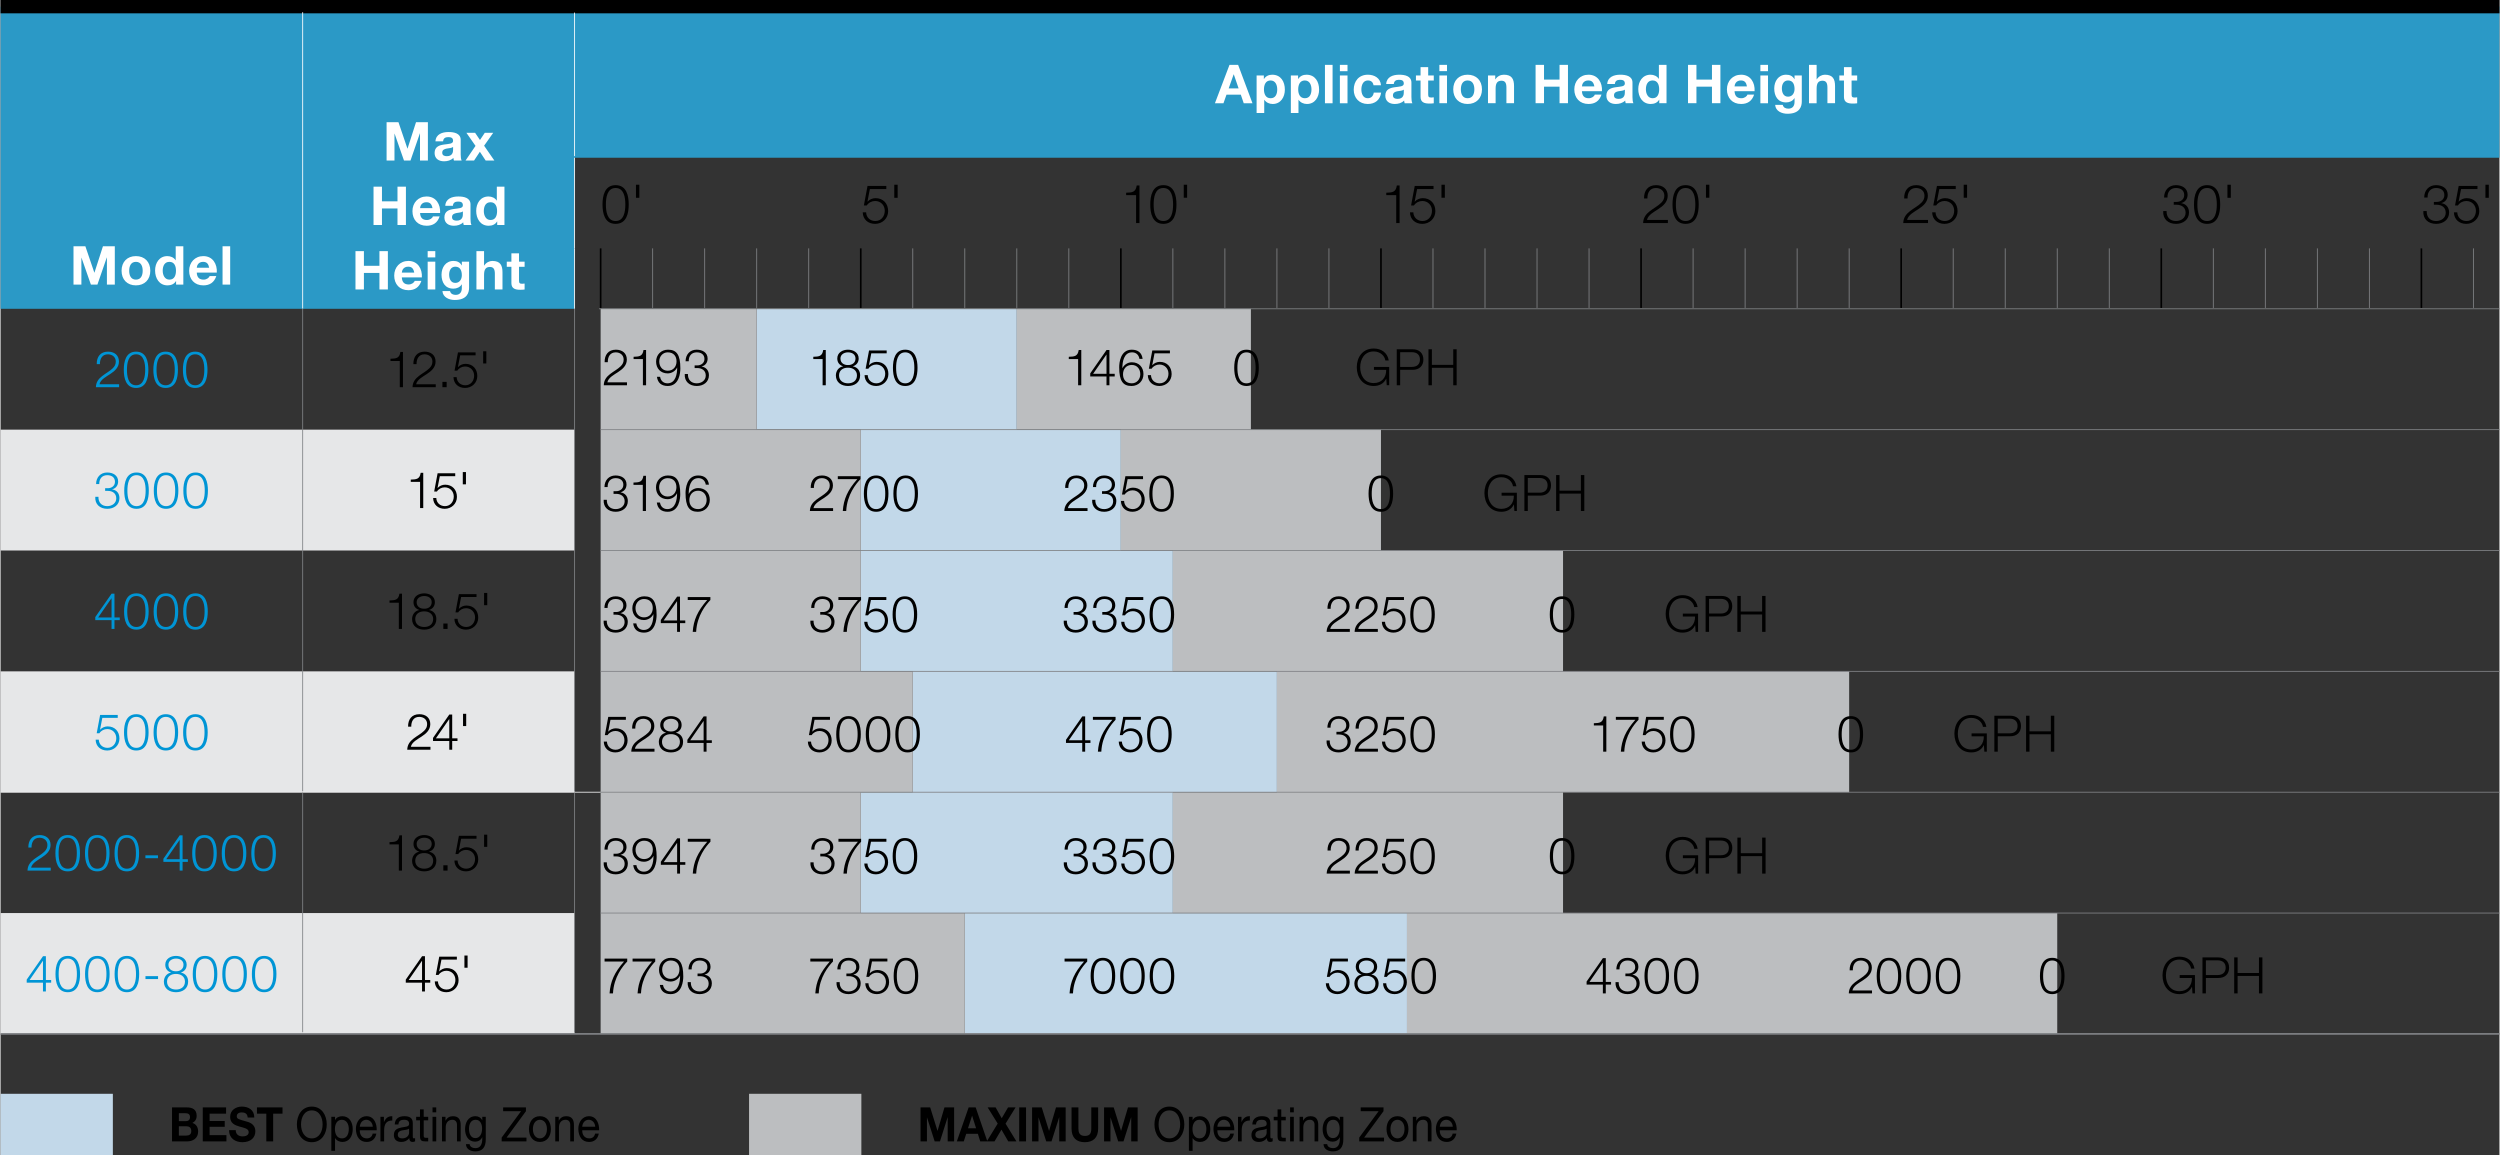 <?xml version="1.0" encoding="UTF-8"?>
<!DOCTYPE svg PUBLIC "-//W3C//DTD SVG 1.1//EN" "http://www.w3.org/Graphics/SVG/1.1/DTD/svg11.dtd">
<!-- Creator: CorelDRAW X7 -->
<svg xmlns="http://www.w3.org/2000/svg" xml:space="preserve" width="1000px" height="462px" version="1.1" style="shape-rendering:geometricPrecision; text-rendering:geometricPrecision; image-rendering:optimizeQuality; fill-rule:evenodd; clip-rule:evenodd"
viewBox="0 0 1022063 472403"
 xmlns:xlink="http://www.w3.org/1999/xlink">
 <rect x="0" y="0" width="1022063" height="472403" fill="#333333" stroke="none"/>
 <defs>
  <style type="text/css">
   <![CDATA[
    .str2 {stroke:black;stroke-width:5450.93}
    .str1 {stroke:#808285;stroke-width:340.707}
    .str5 {stroke:#EFEFF0;stroke-width:340.707}
    .str3 {stroke:white;stroke-width:340.707}
    .str0 {stroke:black;stroke-width:681.415}
    .str4 {stroke:#808285;stroke-width:681.415}
    .fil5 {fill:none;fill-rule:nonzero}
    .fil2 {fill:black;fill-rule:nonzero}
    .fil7 {fill:#0095D5;fill-rule:nonzero}
    .fil3 {fill:#2B99C6;fill-rule:nonzero}
    .fil1 {fill:#BCBEC0;fill-rule:nonzero}
    .fil0 {fill:#C2D8E9;fill-rule:nonzero}
    .fil4 {fill:#E6E7E8;fill-rule:nonzero}
    .fil6 {fill:white;fill-rule:nonzero}
   ]]>
  </style>
 </defs>
 <g id="Layer_x0020_1">
  <polygon class="fil0" points="415654,175728 458210,175728 458210,225157 479486,225157 479486,274587 522039,274587 522039,324016 479486,324016 479486,373445 575233,373445 575233,422875 394377,422875 394377,373445 351824,373445 351824,324016 373101,324016 373101,274587 351824,274587 351824,175728 309268,175728 309268,126299 415654,126299 "/>
  <polygon class="fil1" points="511401,126299 511401,175728 564595,175728 564595,225157 639065,225157 639065,274587 756090,274587 756090,324016 639065,324016 639065,373445 841198,373445 841198,422875 575233,422875 575233,373445 479486,373445 479486,324016 522042,324016 522042,274587 479486,274587 479486,225157 458210,225157 458210,175728 415654,175728 415654,126299 "/>
  <polygon class="fil1" points="351824,274587 373101,274587 373101,324016 351824,324016 351824,373445 394377,373445 394377,422875 245436,422875 245436,126299 309268,126299 309268,175728 351824,175728 "/>
  <polygon class="fil0" points="0,472403 45931,472403 45931,447370 0,447370 "/>
  <path class="fil2" d="M72933 460646l3054 0c1198,0 2020,564 2020,1985 0,1441 -965,1830 -2073,1830l-3001 0 0 -3815zm-2804 6191l6180 0c2305,0 4502,-1207 4502,-4030 0,-1733 -786,-3038 -2341,-3525 1108,-583 1733,-1537 1733,-2901 0,-2589 -1643,-3446 -4073,-3446l-6001 0 0 13902zm2804 -11527l2626 0c1000,0 1929,273 1929,1597 0,1168 -732,1655 -1715,1655l-2840 0 0 -3252zm9771 11527l9681 0 0 -2570 -6877 0 0 -3407 6181 0 0 -2376 -6181 0 0 -2979 6735 0 0 -2570 -9539 0 0 13902zm10770 -4615c-36,3427 2609,4946 5430,4946 3467,0 5306,-1908 5306,-4459 0,-3154 -2858,-3796 -3787,-4049 -3197,-896 -3804,-1032 -3804,-2103 0,-1169 1035,-1577 1929,-1577 1340,0 2430,428 2518,2102l2715 0c0,-3213 -2447,-4478 -5108,-4478 -2305,0 -4769,1363 -4769,4205 0,2610 1911,3409 3804,3953 1876,545 3787,798 3787,2298 0,1421 -1501,1733 -2483,1733 -1500,0 -2822,-721 -2822,-2571l-2716 0zm15219 4615l2805 0 0 -11332 3823 0 0 -2570 -10450 0 0 2570 3822 0 0 11332zm12505 -6951c0,3777 2054,7282 6108,7282 4055,0 6110,-3505 6110,-7282 0,-3777 -2055,-7282 -6110,-7282 -4054,0 -6108,3505 -6108,7282zm1697 0c0,-2804 1304,-5724 4411,-5724 3109,0 4413,2920 4413,5724 0,2804 -1304,5724 -4413,5724 -3107,0 -4411,-2920 -4411,-5724zm19542 1831c0,1966 -697,3893 -2769,3893 -2090,0 -2912,-1830 -2912,-3816 0,-1889 787,-3797 2822,-3797 1965,0 2859,1830 2859,3720zm-7146 8976l1518 0 0 -5199 36 0c679,1187 2037,1577 2983,1577 2823,0 4216,-2395 4216,-5238 0,-2842 -1411,-5296 -4252,-5296 -1268,0 -2447,487 -2947,1597l-36 0 0 -1363 -1518 0 0 13922zm16916 -7049c-268,1304 -1142,1966 -2393,1966 -2019,0 -2930,-1557 -2876,-3310l6913 0c89,-2434 -911,-5763 -4180,-5763 -2519,0 -4341,2220 -4341,5238 90,3076 1484,5296 4431,5296 2071,0 3536,-1208 3947,-3427l-1501 0zm-5269 -2804c108,-1538 1053,-2843 2644,-2843 1500,0 2589,1266 2661,2843l-5305 0zm8431 5997l1519 0 0 -4478c0,-2551 893,-4070 3339,-4070l0 -1752c-1643,-58 -2661,740 -3393,2356l-36 0 0 -2122 -1429 0 0 10066zm11717 -3504c0,914 -822,2277 -2821,2277 -929,0 -1787,-389 -1787,-1480 0,-1226 858,-1616 1858,-1810 1019,-195 2161,-214 2750,-681l0 1694zm2466 2180c-197,78 -339,97 -465,97 -482,0 -482,-350 -482,-1129l0 -5179c0,-2356 -1804,-2765 -3465,-2765 -2054,0 -3823,877 -3912,3368l1518 0c72,-1479 1018,-1908 2305,-1908 964,0 2054,234 2054,1675 0,1246 -1430,1129 -3108,1480 -1572,330 -3127,818 -3127,3095 0,2006 1375,2824 3055,2824 1286,0 2411,-487 3251,-1558 0,1090 500,1558 1286,1558 482,0 822,-98 1090,-273l0 -1285zm3518 -11760l-1518 0 0 3018 -1571 0 0 1460 1571 0 0 6406c0,1850 625,2200 2198,2200l1160 0 0 -1460 -696 0c-947,0 -1144,-136 -1144,-896l0 -6250 1840 0 0 -1460 -1840 0 0 -3018zm3609 13084l1518 0 0 -10066 -1518 0 0 10066zm1518 -13902l-1518 0 0 2025 1518 0 0 -2025zm2359 13902l1517 0 0 -5685c0,-1811 894,-3155 2733,-3155 1162,0 1876,799 1876,2025l0 6815 1518 0 0 -6619c0,-2162 -750,-3681 -3180,-3681 -1321,0 -2357,584 -3000,1830l-35 0 0 -1596 -1429 0 0 10066zm13647 -1343c-2002,0 -2609,-2025 -2609,-3836 0,-1928 786,-3661 2733,-3661 1911,0 2627,1830 2627,3603 0,1888 -752,3894 -2751,3894zm4251 -8723l-1430 0 0 1441 -18 0c-554,-1110 -1590,-1675 -2750,-1675 -3198,0 -4270,2940 -4270,5316 0,2745 1375,5101 4126,5101 1162,0 2376,-603 2877,-1830l35 0 0 662c0,2258 -786,3816 -2768,3816 -1001,0 -2322,-428 -2394,-1635l-1518 0c89,2199 2089,2959 3823,2959 2911,0 4287,-1674 4287,-4946l0 -9209zm6501 10066l10146 0 0 -1557 -8127 0 7913 -10787 0 -1558 -9324 0 0 1558 7323 0 -7931 10787 0 1557zm11164 -5023c0,2940 1555,5257 4484,5257 2930,0 4483,-2317 4483,-5257 0,-2960 -1553,-5277 -4483,-5277 -2929,0 -4484,2317 -4484,5277zm1608 0c0,-2454 1287,-3817 2876,-3817 1590,0 2876,1363 2876,3817 0,2433 -1286,3796 -2876,3796 -1589,0 -2876,-1363 -2876,-3796zm9146 5023l1518 0 0 -5685c0,-1811 893,-3155 2733,-3155 1161,0 1875,799 1875,2025l0 6815 1519 0 0 -6619c0,-2162 -750,-3681 -3180,-3681 -1322,0 -2358,584 -3001,1830l-35 0 0 -1596 -1429 0 0 10066zm16307 -3193c-267,1304 -1142,1966 -2392,1966 -2020,0 -2929,-1557 -2877,-3310l6913 0c90,-2434 -911,-5763 -4180,-5763 -2518,0 -4341,2220 -4341,5238 90,3076 1484,5296 4431,5296 2071,0 3536,-1208 3948,-3427l-1502 0zm-5269 -2804c108,-1538 1054,-2843 2645,-2843 1500,0 2589,1266 2660,2843l-5305 0z"/>
  <polygon class="fil1" points="306143,472403 352074,472403 352074,447370 306143,447370 "/>
  <path class="fil2" d="M376275 466837l2626 0 0 -9755 35 0 3126 9755 2162 0 3126 -9852 35 0 0 9852 2626 0 0 -13902 -3948 0 -2822 9560 -36 0 -2983 -9560 -3947 0 0 13902zm14844 0l2840 0 1000 -3096 4769 0 965 3096 2912 0 -4770 -13902 -2876 0 -4840 13902zm6233 -10475l36 0 1608 5101 -3305 0 1661 -5101zm6021 10475l3161 0 2840 -4809 2787 4809 3340 0 -4447 -7263 4090 -6639 -3073 0 -2590 4439 -2500 -4439 -3252 0 4109 6620 -4465 7282zm13254 0l2804 0 0 -13902 -2804 0 0 13902zm5270 0l2625 0 0 -9755 36 0 3126 9755 2162 0 3125 -9852 36 0 0 9852 2626 0 0 -13902 -3948 0 -2823 9560 -35 0 -2983 -9560 -3947 0 0 13902zm27026 -13902l-2805 0 0 8645c0,2064 -644,3018 -2643,3018 -2269,0 -2626,-1499 -2626,-3018l0 -8645 -2805 0 0 8645c0,3777 2000,5588 5431,5588 3411,0 5448,-1830 5448,-5588l0 -8645zm2411 13902l2626 0 0 -9755 36 0 3125 9755 2163 0 3125 -9852 36 0 0 9852 2626 0 0 -13902 -3948 0 -2823 9560 -35 0 -2983 -9560 -3948 0 0 13902zm20614 -6951c0,3777 2054,7282 6110,7282 4054,0 6108,-3505 6108,-7282 0,-3777 -2054,-7282 -6108,-7282 -4056,0 -6110,3505 -6110,7282zm1697 0c0,-2804 1304,-5724 4413,-5724 3107,0 4411,2920 4411,5724 0,2804 -1304,5724 -4411,5724 -3109,0 -4413,-2920 -4413,-5724zm19542 1831c0,1966 -696,3893 -2769,3893 -2089,0 -2911,-1830 -2911,-3816 0,-1889 786,-3797 2822,-3797 1964,0 2858,1830 2858,3720zm-7145 8976l1518 0 0 -5199 36 0c678,1187 2036,1577 2983,1577 2822,0 4215,-2395 4215,-5238 0,-2842 -1411,-5296 -4251,-5296 -1269,0 -2447,487 -2947,1597l-36 0 0 -1363 -1518 0 0 13922zm16915 -7049c-267,1304 -1142,1966 -2392,1966 -2020,0 -2929,-1557 -2876,-3310l6912 0c90,-2434 -910,-5763 -4180,-5763 -2518,0 -4341,2220 -4341,5238 90,3076 1484,5296 4431,5296 2072,0 3536,-1208 3948,-3427l-1502 0zm-5268 -2804c107,-1538 1053,-2843 2644,-2843 1500,0 2589,1266 2660,2843l-5304 0zm8431 5997l1518 0 0 -4478c0,-2551 894,-4070 3340,-4070l0 -1752c-1643,-58 -2661,740 -3394,2356l-36 0 0 -2122 -1428 0 0 10066zm11718 -3504c0,914 -822,2277 -2823,2277 -929,0 -1786,-389 -1786,-1480 0,-1226 857,-1616 1858,-1810 1018,-195 2161,-214 2751,-681l0 1694zm2465 2180c-197,78 -340,97 -466,97 -482,0 -482,-350 -482,-1129l0 -5179c0,-2356 -1803,-2765 -3464,-2765 -2055,0 -3823,877 -3913,3368l1519 0c71,-1479 1018,-1908 2304,-1908 965,0 2054,234 2054,1675 0,1246 -1429,1129 -3108,1480 -1571,330 -3127,818 -3127,3095 0,2006 1376,2824 3056,2824 1285,0 2410,-487 3250,-1558 0,1090 501,1558 1287,1558 482,0 822,-98 1090,-273l0 -1285zm3518 -11760l-1519 0 0 3018 -1571 0 0 1460 1571 0 0 6406c0,1850 626,2200 2198,2200l1162 0 0 -1460 -698 0c-946,0 -1143,-136 -1143,-896l0 -6250 1841 0 0 -1460 -1841 0 0 -3018zm3608 13084l1519 0 0 -10066 -1519 0 0 10066zm1519 -13902l-1519 0 0 2025 1519 0 0 -2025zm2358 13902l1519 0 0 -5685c0,-1811 892,-3155 2733,-3155 1160,0 1875,799 1875,2025l0 6815 1517 0 0 -6619c0,-2162 -749,-3681 -3178,-3681 -1322,0 -2358,584 -3002,1830l-35 0 0 -1596 -1429 0 0 10066zm13647 -1343c-2001,0 -2608,-2025 -2608,-3836 0,-1928 785,-3661 2733,-3661 1911,0 2626,1830 2626,3603 0,1888 -751,3894 -2751,3894zm4251 -8723l-1428 0 0 1441 -19 0c-554,-1110 -1590,-1675 -2750,-1675 -3198,0 -4270,2940 -4270,5316 0,2745 1376,5101 4126,5101 1161,0 2376,-603 2877,-1830l36 0 0 662c0,2258 -787,3816 -2769,3816 -1001,0 -2323,-428 -2394,-1635l-1519 0c90,2199 2090,2959 3823,2959 2912,0 4287,-1674 4287,-4946l0 -9209zm6502 10066l10146 0 0 -1557 -8128 0 7914 -10787 0 -1558 -9325 0 0 1558 7324 0 -7931 10787 0 1557zm11164 -5023c0,2940 1554,5257 4483,5257 2930,0 4484,-2317 4484,-5257 0,-2960 -1554,-5277 -4484,-5277 -2929,0 -4483,2317 -4483,5277zm1608 0c0,-2454 1286,-3817 2875,-3817 1590,0 2877,1363 2877,3817 0,2433 -1287,3796 -2877,3796 -1589,0 -2875,-1363 -2875,-3796zm9145 5023l1518 0 0 -5685c0,-1811 894,-3155 2733,-3155 1161,0 1876,799 1876,2025l0 6815 1518 0 0 -6619c0,-2162 -750,-3681 -3180,-3681 -1321,0 -2357,584 -3000,1830l-36 0 0 -1596 -1429 0 0 10066zm16308 -3193c-268,1304 -1142,1966 -2393,1966 -2018,0 -2929,-1557 -2876,-3310l6913 0c89,-2434 -911,-5763 -4180,-5763 -2519,0 -4341,2220 -4341,5238 90,3076 1483,5296 4430,5296 2072,0 3537,-1208 3948,-3427l-1501 0zm-5269 -2804c107,-1538 1053,-2843 2644,-2843 1500,0 2590,1266 2660,2843l-5304 0z"/>
  <path class="fil3" d="M0 2726l123573 0 0 123573 -123573 0 0 -123573zm123573 0l111216 0 0 123573 -111216 0 0 -123573zm111216 0l787269 0 0 61786 -787269 0 0 -61786z"/>
  <polygon class="fil4" points="0,373445 234789,373445 234789,422875 0,422875 "/>
  <polygon class="fil4" points="0,274587 234789,274587 234789,324016 0,324016 "/>
  <polygon class="fil4" points="234789,175728 234789,225157 0,225157 0,175728 "/>
  <line class="fil5 str0" x1="351824" y1="125955" x2="351824" y2= "101584" />
  <line class="fil5 str0" x1="458210" y1="125955" x2="458210" y2= "101584" />
  <line class="fil5 str0" x1="564595" y1="125955" x2="564595" y2= "101584" />
  <line class="fil5 str0" x1="670980" y1="125955" x2="670980" y2= "101584" />
  <line class="fil5 str0" x1="777366" y1="125955" x2="777366" y2= "101584" />
  <line class="fil5 str0" x1="883754" y1="125955" x2="883754" y2= "101584" />
  <line class="fil5 str0" x1="990140" y1="125955" x2="990140" y2= "101584" />
  <line class="fil5 str1" x1="266715" y1="125955" x2="266715" y2= "101584" />
  <line class="fil5 str1" x1="287992" y1="125955" x2="287992" y2= "101584" />
  <line class="fil5 str1" x1="309268" y1="125955" x2="309268" y2= "101584" />
  <line class="fil5 str1" x1="330545" y1="125955" x2="330545" y2= "101584" />
  <line class="fil5 str1" x1="373101" y1="125955" x2="373101" y2= "101584" />
  <line class="fil5 str1" x1="394377" y1="125955" x2="394377" y2= "101584" />
  <line class="fil5 str1" x1="415654" y1="125955" x2="415654" y2= "101584" />
  <line class="fil5 str1" x1="436933" y1="125955" x2="436933" y2= "101584" />
  <line class="fil5 str1" x1="479486" y1="125955" x2="479486" y2= "101584" />
  <line class="fil5 str1" x1="500762" y1="125955" x2="500762" y2= "101584" />
  <line class="fil5 str1" x1="522042" y1="125955" x2="522042" y2= "101584" />
  <line class="fil5 str1" x1="543318" y1="125955" x2="543318" y2= "101584" />
  <line class="fil5 str1" x1="585872" y1="125955" x2="585872" y2= "101584" />
  <line class="fil5 str1" x1="607148" y1="125955" x2="607148" y2= "101584" />
  <line class="fil5 str1" x1="628428" y1="125955" x2="628428" y2= "101584" />
  <line class="fil5 str1" x1="649704" y1="125955" x2="649704" y2= "101584" />
  <line class="fil5 str1" x1="692257" y1="125955" x2="692257" y2= "101584" />
  <line class="fil5 str1" x1="713536" y1="125955" x2="713536" y2= "101584" />
  <line class="fil5 str1" x1="734813" y1="125955" x2="734813" y2= "101584" />
  <line class="fil5 str1" x1="756090" y1="125955" x2="756090" y2= "101584" />
  <line class="fil5 str1" x1="798646" y1="125955" x2="798646" y2= "101584" />
  <line class="fil5 str1" x1="819922" y1="125955" x2="819922" y2= "101584" />
  <line class="fil5 str1" x1="841198" y1="125955" x2="841198" y2= "101584" />
  <line class="fil5 str1" x1="862475" y1="125955" x2="862475" y2= "101584" />
  <line class="fil5 str1" x1="905031" y1="125955" x2="905031" y2= "101584" />
  <line class="fil5 str1" x1="926308" y1="125955" x2="926308" y2= "101584" />
  <line class="fil5 str1" x1="947584" y1="125955" x2="947584" y2= "101584" />
  <line class="fil5 str1" x1="968861" y1="125955" x2="968861" y2= "101584" />
  <line class="fil5 str1" x1="1011417" y1="125955" x2="1011417" y2= "101584" />
  <line class="fil5 str2" x1="0" y1="2726" x2="1022058" y2= "2726" />
  <line class="fil5 str3" x1="123573" y1="126214" x2="123573" y2= "5003" />
  <line class="fil5 str3" x1="234789" y1="101584" x2="234789" y2= "64512" />
  <line class="fil5 str3" x1="234789" y1="126299" x2="234789" y2= "101584" />
  <line class="fil5 str3" x1="234789" y1="63861" x2="234789" y2= "5151" />
  <line class="fil5 str1" x1="123573" y1="175728" x2="123573" y2= "126299" />
  <line class="fil5 str1" x1="123573" y1="225157" x2="123573" y2= "175728" />
  <line class="fil5 str1" x1="123573" y1="274587" x2="123573" y2= "225157" />
  <line class="fil5 str1" x1="123573" y1="323673" x2="123573" y2= "274587" />
  <line class="fil5 str1" x1="123573" y1="373445" x2="123573" y2= "324359" />
  <line class="fil5 str1" x1="123573" y1="422188" x2="123573" y2= "373445" />
  <line class="fil5 str4" x1="0" y1="422875" x2="1022058" y2= "422875" />
  <line class="fil5 str1" x1="244760" y1="126299" x2="1022063" y2= "126299" />
  <line class="fil5 str1" x1="245429" y1="175728" x2="1022063" y2= "175728" />
  <line class="fil5 str1" x1="245429" y1="225157" x2="1022063" y2= "225157" />
  <line class="fil5 str1" x1="245429" y1="274587" x2="1022063" y2= "274587" />
  <line class="fil5 str0" x1="245436" y1="125955" x2="245436" y2= "101584" />
  <line class="fil5 str1" x1="234789" y1="175728" x2="234789" y2= "126299" />
  <line class="fil5 str1" x1="234789" y1="225157" x2="234789" y2= "175728" />
  <line class="fil5 str1" x1="234789" y1="274587" x2="234789" y2= "225157" />
  <line class="fil5 str1" x1="234789" y1="323673" x2="234789" y2= "274587" />
  <line class="fil5 str1" x1="234789" y1="373445" x2="234789" y2= "324359" />
  <line class="fil5 str1" x1="234789" y1="422188" x2="234789" y2= "373445" />
  <line class="fil5 str1" x1="245429" y1="373445" x2="1022063" y2= "373445" />
  <line class="fil5 str5" x1="0" y1="324016" x2="123573" y2= "324016" />
  <line class="fil5 str5" x1="123573" y1="324016" x2="234789" y2= "324016" />
  <line class="fil5 str5" x1="234789" y1="324016" x2="245439" y2= "324016" />
  <line class="fil5 str1" x1="245429" y1="324016" x2="1022063" y2= "324016" />
  <path class="fil6" d="M29833 116413l3230 0 0 -11006 43 0 3845 11006 2658 0 3844 -11116 44 0 0 11116 3230 0 0 -15686 -4855 0 -3471 10787 -45 0 -3668 -10787 -4855 0 0 15686zm19661 -5668c0,3603 2307,5975 5866,5975 3581,0 5887,-2372 5887,-5975 0,-3625 -2306,-5997 -5887,-5997 -3559,0 -5866,2372 -5866,5997zm3120 0c0,-1823 636,-3647 2746,-3647 2131,0 2768,1824 2768,3647 0,1802 -637,3625 -2768,3625 -2110,0 -2746,-1823 -2746,-3625zm19178 5668l2966 0 0 -15686 -3120 0 0 5712 -43 0c-703,-1120 -2022,-1691 -3362,-1691 -3339,0 -5030,2834 -5030,5888 0,3141 1669,6084 5096,6084 1450,0 2724,-526 3449,-1757l44 0 0 1450zm-44 -5712c0,1867 -615,3669 -2680,3669 -1933,0 -2746,-1868 -2746,-3646 0,-1868 703,-3626 2746,-3626 2022,0 2680,1758 2680,3603zm16697 791c220,-3493 -1648,-6744 -5514,-6744 -3450,0 -5800,2592 -5800,5997 0,3515 2219,5975 5800,5975 2570,0 4437,-1141 5316,-3822l-2746 0c-198,704 -1208,1472 -2460,1472 -1736,0 -2702,-901 -2791,-2878l8195 0zm-8195 -1977c44,-879 615,-2417 2593,-2417 1515,0 2196,835 2482,2417l-5075 0zm10545 6898l3119 0 0 -15686 -3119 0 0 15686z"/>
  <path class="fil6" d="M157888 65665l3230 0 0 -11006 43 0 3845 11006 2658 0 3845 -11116 43 0 0 11116 3230 0 0 -15686 -4855 0 -3471 10787 -44 0 -3669 -10787 -4855 0 0 15686zm27196 -4393c0,680 -87,2614 -2526,2614 -1010,0 -1910,-286 -1910,-1450 0,-1143 878,-1473 1844,-1670 967,-175 2065,-198 2592,-659l0 1165zm-4086 -3471c110,-1231 879,-1714 2065,-1714 1099,0 2021,197 2021,1538 0,1274 -1779,1208 -3690,1494 -1933,263 -3867,878 -3867,3449 0,2328 1714,3404 3867,3404 1384,0 2834,-373 3823,-1405 22,373 109,746 219,1098l3164 0c-286,-462 -396,-1494 -396,-2527l0 -5908c0,-2725 -2724,-3230 -4987,-3230 -2548,0 -5163,879 -5338,3801l3119 0zm9179 7864l3492 0 2373 -3595 2373 3595 3558 0 -4195 -6063 3735 -5295 -3449 0 -1978 2955 -1999 -2955 -3559 0 3735 5360 -4086 5998zm-37627 26363l3449 0 0 -6766 6348 0 0 6766 3450 0 0 -15686 -3450 0 0 6019 -6348 0 0 -6019 -3449 0 0 15686zm27230 -4922c220,-3492 -1648,-6743 -5514,-6743 -3449,0 -5800,2592 -5800,5997 0,3515 2219,5975 5800,5975 2570,0 4438,-1142 5317,-3823l-2747 0c-197,704 -1208,1472 -2460,1472 -1735,0 -2702,-900 -2790,-2878l8194 0zm-8194 -1977c44,-878 615,-2416 2592,-2416 1515,0 2197,834 2482,2416l-5074 0zm17508 2505c0,681 -87,2614 -2526,2614 -1010,0 -1911,-285 -1911,-1450 0,-1142 879,-1472 1845,-1670 967,-175 2065,-197 2592,-658l0 1164zm-4086 -3471c110,-1231 879,-1714 2065,-1714 1099,0 2021,198 2021,1538 0,1275 -1780,1208 -3690,1494 -1933,264 -3867,879 -3867,3449 0,2329 1713,3405 3867,3405 1384,0 2834,-373 3822,-1406 22,374 110,747 220,1099l3163 0c-285,-462 -395,-1494 -395,-2527l0 -5909c0,-2725 -2725,-3229 -4987,-3229 -2548,0 -5163,878 -5338,3800l3119 0zm18124 7865l2965 0 0 -15686 -3119 0 0 5712 -44 0c-703,-1120 -2021,-1691 -3361,-1691 -3339,0 -5031,2834 -5031,5887 0,3141 1670,6085 5097,6085 1449,0 2724,-527 3448,-1757l45 0 0 1450zm-45 -5712c0,1867 -615,3668 -2680,3668 -1933,0 -2745,-1867 -2745,-3646 0,-1867 703,-3625 2745,-3625 2022,0 2680,1758 2680,3603zm-57919 32074l3449 0 0 -6766 6349 0 0 6766 3449 0 0 -15686 -3449 0 0 6020 -6349 0 0 -6020 -3449 0 0 15686zm27153 -4921c220,-3493 -1647,-6744 -5514,-6744 -3449,0 -5800,2592 -5800,5997 0,3515 2220,5975 5800,5975 2571,0 4438,-1141 5317,-3822l-2746 0c-198,704 -1209,1472 -2461,1472 -1735,0 -2702,-901 -2790,-2878l8194 0zm-8194 -1977c44,-879 615,-2416 2592,-2416 1516,0 2197,834 2482,2416l-5074 0zm10566 6898l3120 0 0 -11358 -3120 0 0 11358zm3120 -15686l-3120 0 0 2571 3120 0 0 -2571zm13817 4328l-2966 0 0 1517 -43 0c-748,-1319 -1889,-1824 -3383,-1824 -3186,0 -4878,2680 -4878,5624 0,3119 1450,5712 4855,5712 1362,0 2725,-571 3406,-1758l43 0 0 1494c23,1625 -768,2811 -2504,2811 -1098,0 -2043,-395 -2328,-1559l-3098 0c154,2593 2768,3647 5009,3647 5228,0 5887,-3163 5887,-5031l0 -10633zm-5624 8678c-1911,0 -2526,-1779 -2526,-3405 0,-1692 769,-3229 2526,-3229 2022,0 2658,1648 2658,3492 0,1627 -879,3142 -2658,3142zm8634 2680l3120 0 0 -5953c0,-2307 725,-3251 2416,-3251 1451,0 1999,922 1999,2789l0 6415 3120 0 0 -6986c0,-2812 -835,-4679 -4152,-4679 -1164,0 -2527,615 -3318,1889l-65 0 0 -5910 -3120 0 0 15686zm17421 -14762l-3120 0 0 3404 -1889 0 0 2087 1889 0 0 6701c0,2263 1670,2702 3582,2702 615,0 1296,-22 1822,-110l0 -2438c-329,65 -636,87 -966,87 -1054,0 -1318,-263 -1318,-1318l0 -5624 2284 0 0 -2087 -2284 0 0 -3404z"/>
  <path class="fil6" d="M496687 42225l3494 0 1230 -3493 5865 0 1186 3493 3582 0 -5866 -15686 -3537 0 -5954 15686zm7668 -11819l43 0 1977 5756 -4064 0 2044 -5756zm9377 15817l3120 0 0 -5404 44 0c747,1120 2043,1713 3404,1713 3318,0 4988,-2834 4988,-5865 0,-3230 -1604,-6108 -5163,-6108 -1406,0 -2636,550 -3384,1758l-43 0 0 -1450 -2966 0 0 15356zm5734 -6042c-2021,0 -2725,-1756 -2725,-3602 0,-1846 660,-3669 2703,-3669 1999,0 2724,1868 2724,3669 0,1846 -659,3602 -2702,3602zm8273 6042l3120 0 0 -5404 43 0c748,1120 2044,1713 3405,1713 3318,0 4988,-2834 4988,-5865 0,-3230 -1604,-6108 -5163,-6108 -1406,0 -2636,550 -3384,1758l-43 0 0 -1450 -2966 0 0 15356zm5734 -6042c-2021,0 -2725,-1756 -2725,-3602 0,-1846 660,-3669 2703,-3669 1999,0 2724,1868 2724,3669 0,1846 -659,3602 -2702,3602zm8216 2044l3119 0 0 -15686 -3119 0 0 15686zm6107 0l3119 0 0 -11358 -3119 0 0 11358zm3119 -15686l-3119 0 0 2570 3119 0 0 -2570zm13686 8327c-198,-2901 -2658,-4307 -5338,-4307 -3691,0 -5801,2615 -5801,6151 0,3406 2308,5822 5734,5822 2988,0 5076,-1648 5471,-4657l-3010 0c-198,1384 -1032,2306 -2482,2306 -1956,0 -2592,-1954 -2592,-3580 0,-1670 659,-3691 2658,-3691 1296,0 2108,681 2306,1956l3054 0zm9335 2965c0,681 -87,2614 -2526,2614 -1010,0 -1911,-286 -1911,-1450 0,-1142 879,-1472 1845,-1670 967,-175 2065,-197 2592,-658l0 1164zm-4086 -3471c110,-1230 879,-1714 2066,-1714 1098,0 2020,198 2020,1538 0,1275 -1779,1209 -3690,1494 -1933,264 -3866,879 -3866,3449 0,2329 1713,3405 3866,3405 1384,0 2834,-374 3823,-1406 21,374 109,747 219,1099l3163 0c-285,-462 -395,-1494 -395,-2527l0 -5909c0,-2724 -2724,-3230 -4986,-3230 -2549,0 -5163,879 -5339,3801l3119 0zm14062 -6898l-3120 0 0 3405 -1889 0 0 2087 1889 0 0 6701c0,2262 1670,2701 3581,2701 615,0 1296,-21 1823,-109l0 -2438c-329,65 -636,87 -967,87 -1053,0 -1317,-263 -1317,-1318l0 -5624 2284 0 0 -2087 -2284 0 0 -3405zm4580 14763l3119 0 0 -11358 -3119 0 0 11358zm3119 -15686l-3119 0 0 2570 3119 0 0 -2570zm2548 10018c0,3602 2307,5975 5866,5975 3581,0 5887,-2373 5887,-5975 0,-3625 -2306,-5998 -5887,-5998 -3559,0 -5866,2373 -5866,5998zm3120 0c0,-1824 637,-3647 2746,-3647 2130,0 2768,1823 2768,3647 0,1801 -638,3624 -2768,3624 -2109,0 -2746,-1823 -2746,-3624zm11094 5668l3119 0 0 -5954c0,-2306 725,-3251 2417,-3251 1450,0 1999,922 1999,2790l0 6415 3119 0 0 -6987c0,-2811 -835,-4679 -4151,-4679 -1319,0 -2681,615 -3472,1890l-66 0 0 -1582 -2965 0 0 11358zm19464 0l3449 0 0 -6766 6349 0 0 6766 3449 0 0 -15686 -3449 0 0 6019 -6349 0 0 -6019 -3449 0 0 15686zm27153 -4921c220,-3493 -1648,-6745 -5514,-6745 -3449,0 -5800,2592 -5800,5998 0,3515 2219,5975 5800,5975 2570,0 4438,-1142 5316,-3823l-2746 0c-198,704 -1208,1472 -2460,1472 -1735,0 -2702,-900 -2790,-2877l8194 0zm-8194 -1977c43,-879 615,-2417 2592,-2417 1516,0 2197,835 2482,2417l-5074 0zm17552 2504c0,681 -88,2614 -2526,2614 -1011,0 -1911,-286 -1911,-1450 0,-1142 879,-1472 1844,-1670 967,-175 2065,-197 2593,-658l0 1164zm-4087 -3471c111,-1230 879,-1714 2066,-1714 1098,0 2021,198 2021,1538 0,1275 -1780,1209 -3691,1494 -1933,264 -3866,879 -3866,3449 0,2329 1713,3405 3866,3405 1384,0 2834,-374 3823,-1406 22,374 109,747 220,1099l3163 0c-286,-462 -396,-1494 -396,-2527l0 -5909c0,-2724 -2724,-3230 -4986,-3230 -2549,0 -5163,879 -5338,3801l3118 0zm18168 7865l2966 0 0 -15686 -3120 0 0 5712 -44 0c-703,-1120 -2021,-1692 -3361,-1692 -3339,0 -5031,2835 -5031,5888 0,3141 1670,6085 5097,6085 1450,0 2724,-527 3449,-1758l44 0 0 1451zm-44 -5712c0,1867 -615,3668 -2680,3668 -1933,0 -2746,-1867 -2746,-3646 0,-1867 703,-3625 2746,-3625 2021,0 2680,1758 2680,3603zm11797 5712l3449 0 0 -6766 6349 0 0 6766 3449 0 0 -15686 -3449 0 0 6019 -6349 0 0 -6019 -3449 0 0 15686zm27231 -4921c219,-3493 -1648,-6745 -5515,-6745 -3449,0 -5799,2592 -5799,5998 0,3515 2219,5975 5799,5975 2571,0 4438,-1142 5317,-3823l-2746 0c-198,704 -1208,1472 -2461,1472 -1735,0 -2702,-900 -2790,-2877l8195 0zm-8195 -1977c44,-879 615,-2417 2593,-2417 1515,0 2196,835 2482,2417l-5075 0zm10566 6898l3120 0 0 -11358 -3120 0 0 11358zm3120 -15686l-3120 0 0 2570 3120 0 0 -2570zm13817 4328l-2965 0 0 1516 -44 0c-747,-1318 -1889,-1824 -3383,-1824 -3185,0 -4878,2680 -4878,5624 0,3120 1451,5712 4856,5712 1362,0 2724,-571 3405,-1757l44 0 0 1494c22,1625 -769,2811 -2505,2811 -1098,0 -2043,-395 -2328,-1559l-3098 0c154,2592 2768,3647 5009,3647 5229,0 5887,-3163 5887,-5031l0 -10633zm-5624 8677c-1911,0 -2526,-1779 -2526,-3404 0,-1692 769,-3230 2526,-3230 2022,0 2659,1648 2659,3493 0,1626 -879,3141 -2659,3141zm8568 2681l3120 0 0 -5954c0,-2306 725,-3251 2417,-3251 1450,0 1998,922 1998,2790l0 6415 3120 0 0 -6987c0,-2811 -835,-4679 -4152,-4679 -1164,0 -2527,615 -3317,1890l-66 0 0 -5910 -3120 0 0 15686zm17421 -14763l-3120 0 0 3405 -1889 0 0 2087 1889 0 0 6701c0,2262 1670,2701 3582,2701 615,0 1296,-21 1823,-109l0 -2438c-330,65 -637,87 -967,87 -1054,0 -1318,-263 -1318,-1318l0 -5624 2285 0 0 -2087 -2285 0 0 -3405z"/>
  <path class="fil2" d="M251563 76891c3514,0 3976,4086 3976,6745 0,2680 -462,6766 -3976,6766 -3516,0 -3977,-4086 -3977,-6766 0,-2659 461,-6745 3977,-6745zm0 -1164c-4483,0 -5361,4328 -5361,7930 0,3582 878,7909 5361,7909 4481,0 5360,-4327 5360,-7930 0,-3581 -879,-7909 -5360,-7909zm8324 5162l1385 0 0 -5338 -1385 0 0 5338z"/>
  <path class="fil2" d="M352639 86843c66,2922 2197,4723 5053,4723 2944,0 5339,-2197 5339,-5206 0,-3098 -1999,-5316 -5163,-5316 -1186,0 -2482,526 -3252,1427l-43 -43 989 -5097 6721 0 0 -1274 -7688 0 -1494 7974 1186 0c747,-1165 2065,-1823 3427,-1823 2285,0 3933,1735 3933,3998 0,2241 -1473,4196 -3845,4196 -2109,0 -3712,-1428 -3778,-3559l-1385 0zm12896 -5954l1384 0 0 -5338 -1384 0 0 5338z"/>
  <path class="fil2" d="M460374 79814l4063 0 0 11423 1384 0 0 -15378 -1120 0c-418,2834 -1911,2878 -4327,2966l0 989zm15223 -2923c3514,0 3976,4086 3976,6745 0,2680 -462,6766 -3976,6766 -3515,0 -3976,-4086 -3976,-6766 0,-2659 461,-6745 3976,-6745zm0 -1164c-4482,0 -5360,4328 -5360,7930 0,3582 878,7909 5360,7909 4481,0 5360,-4327 5360,-7930 0,-3581 -879,-7909 -5360,-7909zm8335 5162l1384 0 0 -5338 -1384 0 0 5338z"/>
  <path class="fil2" d="M566768 79814l4064 0 0 11423 1384 0 0 -15378 -1121 0c-417,2834 -1911,2878 -4327,2966l0 989zm9687 7029c66,2922 2197,4723 5053,4723 2944,0 5338,-2197 5338,-5206 0,-3098 -1999,-5316 -5162,-5316 -1186,0 -2483,526 -3251,1427l-44 -43 988 -5097 6722 0 0 -1274 -7688 0 -1494 7974 1186 0c747,-1165 2065,-1823 3427,-1823 2284,0 3932,1735 3932,3998 0,2241 -1472,4196 -3844,4196 -2109,0 -3713,-1428 -3779,-3559l-1384 0zm12887 -5954l1384 0 0 -5338 -1384 0 0 5338z"/>
  <path class="fil2" d="M681948 89963l-8545 0c374,-2066 3120,-3428 4613,-4438 2000,-1296 3867,-2900 3867,-5470 0,-2856 -2087,-4328 -4768,-4328 -3338,0 -4986,2285 -4920,5448l1384 0c-45,-2263 944,-4284 3471,-4284 1867,0 3449,1143 3449,3142 0,1230 -440,2043 -1275,2899 -2614,2615 -7293,3736 -7403,8305l10127 0 0 -1274zm7250 -13072c3514,0 3976,4086 3976,6745 0,2680 -462,6766 -3976,6766 -3516,0 -3976,-4086 -3976,-6766 0,-2659 460,-6745 3976,-6745zm0 -1164c-4482,0 -5361,4328 -5361,7930 0,3582 879,7909 5361,7909 4481,0 5360,-4327 5360,-7930 0,-3581 -879,-7909 -5360,-7909zm8325 5162l1384 0 0 -5338 -1384 0 0 5338z"/>
  <path class="fil2" d="M788342 89963l-8546 0c374,-2066 3120,-3428 4614,-4438 1999,-1296 3867,-2900 3867,-5470 0,-2856 -2087,-4328 -4768,-4328 -3339,0 -4987,2285 -4920,5448l1383 0c-44,-2263 945,-4284 3471,-4284 1868,0 3450,1143 3450,3142 0,1230 -440,2043 -1275,2899 -2615,2615 -7294,3736 -7403,8305l10127 0 0 -1274zm1700 -3120c66,2922 2196,4723 5053,4723 2944,0 5338,-2197 5338,-5206 0,-3098 -1999,-5316 -5163,-5316 -1186,0 -2482,526 -3251,1427l-44 -43 989 -5097 6722 0 0 -1274 -7689 0 -1493 7974 1186 0c746,-1165 2065,-1823 3426,-1823 2285,0 3933,1735 3933,3998 0,2241 -1472,4196 -3845,4196 -2108,0 -3712,-1428 -3778,-3559l-1384 0zm12895 -5954l1384 0 0 -5338 -1384 0 0 5338z"/>
  <path class="fil2" d="M884542 86337c-219,3296 2065,5229 5250,5229 2835,0 5295,-1669 5295,-4679 0,-2021 -1164,-3471 -3163,-3800l0 -44c1648,-396 2592,-1736 2592,-3406 0,-2724 -2351,-3910 -4767,-3910 -2987,0 -4833,2153 -4855,5053l1384 0c-45,-2285 1186,-3889 3493,-3889 1845,0 3361,879 3361,2900 0,1934 -1692,2812 -3119,2791l-1165 0 0 1163 1165 0c2042,0 3690,1077 3690,3252 0,2196 -1911,3405 -3932,3405 -2483,0 -3933,-1626 -3845,-4065l-1384 0zm17942 -9446c3514,0 3976,4086 3976,6745 0,2680 -462,6766 -3976,6766 -3516,0 -3976,-4086 -3976,-6766 0,-2659 460,-6745 3976,-6745zm0 -1164c-4482,0 -5360,4328 -5360,7930 0,3582 878,7909 5360,7909 4481,0 5360,-4327 5360,-7930 0,-3581 -879,-7909 -5360,-7909zm8325 5162l1384 0 0 -5338 -1384 0 0 5338z"/>
  <path class="fil2" d="M990936 86337c-220,3296 2065,5229 5250,5229 2834,0 5295,-1669 5295,-4679 0,-2021 -1165,-3471 -3164,-3800l0 -44c1648,-396 2593,-1736 2593,-3406 0,-2724 -2351,-3910 -4767,-3910 -2988,0 -4834,2153 -4855,5053l1384 0c-45,-2285 1186,-3889 3493,-3889 1845,0 3361,879 3361,2900 0,1934 -1692,2812 -3120,2791l-1164 0 0 1163 1164 0c2043,0 3691,1077 3691,3252 0,2196 -1911,3405 -3932,3405 -2483,0 -3933,-1626 -3845,-4065l-1384 0zm12498 506c66,2922 2197,4723 5053,4723 2944,0 5338,-2197 5338,-5206 0,-3098 -1999,-5316 -5162,-5316 -1187,0 -2483,526 -3252,1427l-44 -43 989 -5097 6722 0 0 -1274 -7688 0 -1494 7974 1186 0c746,-1165 2065,-1823 3426,-1823 2285,0 3933,1735 3933,3998 0,2241 -1472,4196 -3845,4196 -2108,0 -3712,-1428 -3778,-3559l-1384 0zm12895 -5954l1384 0 0 -5338 -1384 0 0 5338z"/>
  <path class="fil7" d="M48486 157172l-8012 0c350,-1936 2924,-3212 4325,-4160 1874,-1215 3625,-2718 3625,-5128 0,-2677 -1956,-4057 -4469,-4057 -3131,0 -4676,2142 -4614,5107l1298 0c-42,-2121 886,-4016 3254,-4016 1750,0 3233,1072 3233,2945 0,1154 -412,1916 -1194,2719 -2451,2451 -6838,3502 -6941,7785l9495 0 0 -1195zm6944 -12254c3296,0 3728,3831 3728,6324 0,2512 -432,6343 -3728,6343 -3295,0 -3728,-3831 -3728,-6343 0,-2493 433,-6324 3728,-6324zm0 -1091c-4201,0 -5025,4057 -5025,7435 0,3357 824,7414 5025,7414 4202,0 5025,-4057 5025,-7434 0,-3358 -823,-7415 -5025,-7415zm12090 1091c3295,0 3728,3831 3728,6324 0,2512 -433,6343 -3728,6343 -3296,0 -3728,-3831 -3728,-6343 0,-2493 432,-6324 3728,-6324zm0 -1091c-4201,0 -5025,4057 -5025,7435 0,3357 824,7414 5025,7414 4202,0 5025,-4057 5025,-7434 0,-3358 -823,-7415 -5025,-7415zm12089 1091c3296,0 3728,3831 3728,6324 0,2512 -432,6343 -3728,6343 -3295,0 -3727,-3831 -3727,-6343 0,-2493 432,-6324 3727,-6324zm0 -1091c-4201,0 -5025,4057 -5025,7435 0,3357 824,7414 5025,7414 4202,0 5025,-4057 5025,-7434 0,-3358 -823,-7415 -5025,-7415z"/>
  <path class="fil2" d="M159475 147658l3811 0 0 10709 1297 0 0 -14417 -1050 0c-391,2657 -1792,2698 -4058,2781l0 927zm18516 9514l-8012 0c350,-1936 2925,-3212 4326,-4160 1874,-1215 3624,-2718 3624,-5128 0,-2677 -1956,-4057 -4469,-4057 -3131,0 -4675,2142 -4613,5107l1297 0c-41,-2121 886,-4016 3254,-4016 1751,0 3234,1072 3234,2945 0,1154 -412,1916 -1195,2719 -2451,2451 -6837,3502 -6941,7785l9495 0 0 -1195zm4462 1195l0 -2183 -1731 0 0 2183 1731 0zm2798 -4119c62,2739 2060,4428 4737,4428 2760,0 5005,-2060 5005,-4881 0,-2904 -1875,-4984 -4840,-4984 -1112,0 -2327,494 -3048,1339l-41 -42 926 -4778 6303 0 0 -1194 -7209 0 -1400 7476 1112 0c700,-1091 1936,-1709 3212,-1709 2143,0 3687,1627 3687,3748 0,2101 -1379,3934 -3604,3934 -1977,0 -3480,-1339 -3543,-3337l-1297 0zm12137 -5581l1298 0 0 -5005 -1298 0 0 5005z"/>
  <path class="fil7" d="M38744 203204c-205,3089 1936,4901 4923,4901 2656,0 4963,-1565 4963,-4387 0,-1894 -1091,-3253 -2966,-3562l0 -42c1544,-370 2430,-1626 2430,-3192 0,-2554 -2203,-3666 -4468,-3666 -2802,0 -4532,2019 -4553,4737l1298 0c-41,-2142 1112,-3645 3275,-3645 1730,0 3151,823 3151,2718 0,1813 -1586,2636 -2925,2616l-1091 0 0 1092 1091 0c1916,0 3460,1009 3460,3048 0,2059 -1792,3192 -3686,3192 -2328,0 -3687,-1524 -3604,-3810l-1298 0zm16865 -8856c3296,0 3728,3830 3728,6323 0,2512 -432,6343 -3728,6343 -3295,0 -3728,-3831 -3728,-6343 0,-2493 433,-6323 3728,-6323zm0 -1092c-4201,0 -5024,4058 -5024,7435 0,3358 823,7414 5024,7414 4202,0 5026,-4056 5026,-7434 0,-3357 -824,-7415 -5026,-7415zm12090 1092c3296,0 3727,3830 3727,6323 0,2512 -431,6343 -3727,6343 -3295,0 -3728,-3831 -3728,-6343 0,-2493 433,-6323 3728,-6323zm0 -1092c-4202,0 -5025,4058 -5025,7435 0,3358 823,7414 5025,7414 4201,0 5025,-4056 5025,-7434 0,-3357 -824,-7415 -5025,-7415zm12089 1092c3296,0 3728,3830 3728,6323 0,2512 -432,6343 -3728,6343 -3295,0 -3728,-3831 -3728,-6343 0,-2493 433,-6323 3728,-6323zm0 -1092c-4201,0 -5024,4058 -5024,7435 0,3358 823,7414 5024,7414 4202,0 5026,-4056 5026,-7434 0,-3357 -824,-7415 -5026,-7415z"/>
  <path class="fil2" d="M167775 197087l3810 0 0 10709 1298 0 0 -14416 -1050 0c-392,2656 -1792,2697 -4058,2780l0 927zm9144 6590c63,2740 2060,4428 4738,4428 2760,0 5004,-2059 5004,-4881 0,-2904 -1874,-4984 -4840,-4984 -1111,0 -2327,494 -3047,1339l-42 -42 927 -4778 6303 0 0 -1194 -7209 0 -1401 7476 1113 0c700,-1091 1936,-1709 3212,-1709 2142,0 3687,1627 3687,3748 0,2101 -1380,3934 -3604,3934 -1977,0 -3480,-1339 -3543,-3337l-1298 0zm12138 -5581l1297 0 0 -5005 -1297 0 0 5005z"/>
  <path class="fil7" d="M38745 253642l6652 0 0 3584 1194 0 0 -3584 2163 0 0 -1091 -2163 0 0 -9742 -1174 0 -6672 9577 0 1256zm1174 -1091l5437 -7847 41 0 0 7847 -5478 0zm15625 -8774c3296,0 3727,3831 3727,6323 0,2512 -431,6343 -3727,6343 -3295,0 -3728,-3831 -3728,-6343 0,-2492 433,-6323 3728,-6323zm0 -1091c-4201,0 -5025,4057 -5025,7435 0,3357 824,7414 5025,7414 4201,0 5025,-4057 5025,-7435 0,-3357 -824,-7414 -5025,-7414zm12089 1091c3296,0 3728,3831 3728,6323 0,2512 -432,6343 -3728,6343 -3295,0 -3728,-3831 -3728,-6343 0,-2492 433,-6323 3728,-6323zm0 -1091c-4201,0 -5024,4057 -5024,7435 0,3357 823,7414 5024,7414 4202,0 5026,-4057 5026,-7435 0,-3357 -824,-7414 -5026,-7414zm12090 1091c3296,0 3728,3831 3728,6323 0,2512 -432,6343 -3728,6343 -3295,0 -3728,-3831 -3728,-6343 0,-2492 433,-6323 3728,-6323zm0 -1091c-4201,0 -5025,4057 -5025,7435 0,3357 824,7414 5025,7414 4202,0 5025,-4057 5025,-7435 0,-3357 -823,-7414 -5025,-7414z"/>
  <path class="fil2" d="M159084 246516l3810 0 0 10710 1298 0 0 -14417 -1050 0c-392,2656 -1792,2698 -4058,2780l0 927zm14190 9927c-2018,0 -3665,-1092 -3665,-3254 0,-2121 1688,-3171 3665,-3130 1936,-41 3667,1050 3667,3130 0,2204 -1648,3254 -3667,3254zm4366 -10153c0,-2472 -2244,-3604 -4386,-3604 -2121,0 -4366,1132 -4366,3604 0,1585 845,2718 2348,3171l0 41c-1771,330 -2884,1813 -2925,3687 0,2904 2265,4346 4963,4346 2698,0 4964,-1442 4964,-4346 0,-1936 -1092,-3316 -2945,-3687l0 -41c1462,-432 2347,-1606 2347,-3171zm-4366 2677c-1524,41 -3088,-741 -3088,-2677 0,-1648 1503,-2513 3088,-2513 1731,0 3069,865 3069,2513 0,1853 -1482,2718 -3069,2677zm9557 8259l0 -2184 -1731 0 0 2184 1731 0zm2798 -4119c62,2739 2060,4428 4738,4428 2759,0 5004,-2060 5004,-4882 0,-2903 -1874,-4984 -4840,-4984 -1112,0 -2327,495 -3048,1339l-41 -41 926 -4778 6303 0 0 -1194 -7209 0 -1400 7476 1112 0c700,-1092 1936,-1710 3213,-1710 2142,0 3686,1627 3686,3748 0,2101 -1379,3934 -3604,3934 -1977,0 -3480,-1339 -3542,-3336l-1298 0zm12137 -5582l1298 0 0 -5004 -1298 0 0 5004z"/>
  <path class="fil7" d="M38888 302536c62,2739 2060,4428 4738,4428 2759,0 5004,-2060 5004,-4881 0,-2904 -1875,-4985 -4840,-4985 -1112,0 -2327,495 -3048,1339l-41 -41 926 -4778 6303 0 0 -1194 -7209 0 -1400 7476 1112 0c700,-1092 1936,-1710 3213,-1710 2142,0 3686,1627 3686,3749 0,2101 -1379,3934 -3604,3934 -1977,0 -3480,-1339 -3542,-3337l-1298 0zm16631 -9330c3296,0 3728,3831 3728,6323 0,2512 -432,6344 -3728,6344 -3295,0 -3728,-3832 -3728,-6344 0,-2492 433,-6323 3728,-6323zm0 -1091c-4201,0 -5025,4057 -5025,7435 0,3357 824,7414 5025,7414 4202,0 5025,-4057 5025,-7435 0,-3357 -823,-7414 -5025,-7414zm12089 1091c3296,0 3728,3831 3728,6323 0,2512 -432,6344 -3728,6344 -3295,0 -3727,-3832 -3727,-6344 0,-2492 432,-6323 3727,-6323zm0 -1091c-4201,0 -5024,4057 -5024,7435 0,3357 823,7414 5024,7414 4202,0 5026,-4057 5026,-7435 0,-3357 -824,-7414 -5026,-7414zm12090 1091c3296,0 3728,3831 3728,6323 0,2512 -432,6344 -3728,6344 -3295,0 -3728,-3832 -3728,-6344 0,-2492 433,-6323 3728,-6323zm0 -1091c-4201,0 -5025,4057 -5025,7435 0,3357 824,7414 5025,7414 4202,0 5025,-4057 5025,-7435 0,-3357 -823,-7414 -5025,-7414z"/>
  <path class="fil2" d="M175828 305460l-8012 0c350,-1936 2924,-3212 4326,-4160 1873,-1215 3624,-2719 3624,-5128 0,-2678 -1956,-4057 -4469,-4057 -3131,0 -4675,2141 -4613,5107l1297 0c-41,-2121 886,-4016 3254,-4016 1750,0 3233,1072 3233,2945 0,1154 -411,1916 -1194,2719 -2451,2450 -6837,3502 -6941,7785l9495 0 0 -1195zm1051 -2389l6653 0 0 3584 1194 0 0 -3584 2162 0 0 -1091 -2162 0 0 -9742 -1174 0 -6673 9577 0 1256zm1174 -1091l5437 -7846 42 0 0 7846 -5479 0zm11101 -5026l1298 0 0 -5004 -1298 0 0 5004z"/>
  <path class="fil7" d="M20517 354890l-8012 0c351,-1937 2925,-3213 4326,-4160 1874,-1216 3624,-2719 3624,-5129 0,-2678 -1956,-4057 -4469,-4057 -3130,0 -4675,2142 -4613,5108l1297 0c-41,-2122 886,-4016 3254,-4016 1751,0 3234,1071 3234,2944 0,1154 -412,1916 -1194,2719 -2452,2451 -6838,3502 -6942,7785l9495 0 0 -1194zm6945 -12254c3296,0 3727,3830 3727,6323 0,2512 -431,6343 -3727,6343 -3295,0 -3728,-3831 -3728,-6343 0,-2493 433,-6323 3728,-6323zm0 -1092c-4202,0 -5025,4057 -5025,7435 0,3357 823,7414 5025,7414 4202,0 5025,-4057 5025,-7434 0,-3358 -823,-7415 -5025,-7415zm12089 1092c3296,0 3728,3830 3728,6323 0,2512 -432,6343 -3728,6343 -3295,0 -3728,-3831 -3728,-6343 0,-2493 433,-6323 3728,-6323zm0 -1092c-4201,0 -5024,4057 -5024,7435 0,3357 823,7414 5024,7414 4202,0 5026,-4057 5026,-7434 0,-3358 -824,-7415 -5026,-7415zm12090 1092c3296,0 3728,3830 3728,6323 0,2512 -432,6343 -3728,6343 -3295,0 -3728,-3831 -3728,-6343 0,-2493 433,-6323 3728,-6323zm0 -1092c-4201,0 -5025,4057 -5025,7435 0,3357 824,7414 5025,7414 4202,0 5025,-4057 5025,-7434 0,-3358 -823,-7415 -5025,-7415zm12749 9474l0 -1195 -5149 0 0 1195 5149 0zm2214 1482l6652 0 0 3584 1194 0 0 -3584 2162 0 0 -1091 -2162 0 0 -9742 -1174 0 -6672 9577 0 1256zm1173 -1091l5438 -7846 41 0 0 7846 -5479 0zm15626 -8773c3295,0 3727,3830 3727,6323 0,2512 -432,6343 -3727,6343 -3295,0 -3728,-3831 -3728,-6343 0,-2493 433,-6323 3728,-6323zm0 -1092c-4202,0 -5025,4057 -5025,7435 0,3357 823,7414 5025,7414 4201,0 5025,-4057 5025,-7434 0,-3358 -824,-7415 -5025,-7415zm12089 1092c3296,0 3728,3830 3728,6323 0,2512 -432,6343 -3728,6343 -3295,0 -3728,-3831 -3728,-6343 0,-2493 433,-6323 3728,-6323zm0 -1092c-4201,0 -5025,4057 -5025,7435 0,3357 824,7414 5025,7414 4202,0 5026,-4057 5026,-7434 0,-3358 -824,-7415 -5026,-7415zm12090 1092c3295,0 3727,3830 3727,6323 0,2512 -432,6343 -3727,6343 -3295,0 -3728,-3831 -3728,-6343 0,-2493 433,-6323 3728,-6323zm0 -1092c-4202,0 -5025,4057 -5025,7435 0,3357 823,7414 5025,7414 4201,0 5025,-4057 5025,-7434 0,-3358 -824,-7415 -5025,-7415z"/>
  <path class="fil2" d="M159084 345375l3810 0 0 10709 1298 0 0 -14417 -1050 0c-392,2657 -1792,2698 -4058,2781l0 927zm14190 9927c-2018,0 -3665,-1092 -3665,-3254 0,-2122 1688,-3172 3665,-3130 1936,-42 3667,1049 3667,3130 0,2203 -1648,3254 -3667,3254zm4366 -10153c0,-2472 -2244,-3605 -4386,-3605 -2121,0 -4366,1133 -4366,3605 0,1585 845,2717 2348,3171l0 41c-1771,330 -2884,1813 -2925,3687 0,2904 2265,4345 4963,4345 2698,0 4964,-1441 4964,-4345 0,-1936 -1092,-3317 -2945,-3687l0 -41c1462,-432 2347,-1606 2347,-3171zm-4366 2676c-1524,41 -3088,-741 -3088,-2676 0,-1648 1503,-2513 3088,-2513 1731,0 3069,865 3069,2513 0,1853 -1482,2717 -3069,2676zm9557 8259l0 -2183 -1731 0 0 2183 1731 0zm2798 -4119c62,2739 2060,4428 4738,4428 2759,0 5004,-2059 5004,-4881 0,-2903 -1874,-4984 -4840,-4984 -1112,0 -2327,494 -3048,1338l-41 -41 926 -4778 6303 0 0 -1194 -7209 0 -1400 7476 1112 0c700,-1091 1936,-1709 3213,-1709 2142,0 3686,1627 3686,3748 0,2101 -1379,3934 -3604,3934 -1977,0 -3480,-1339 -3542,-3337l-1298 0zm12137 -5581l1298 0 0 -5005 -1298 0 0 5005z"/>
  <path class="fil7" d="M10693 401930l6653 0 0 3584 1194 0 0 -3584 2162 0 0 -1092 -2162 0 0 -9742 -1174 0 -6673 9577 0 1257zm1174 -1092l5437 -7846 42 0 0 7846 -5479 0zm15625 -8773c3296,0 3728,3830 3728,6323 0,2512 -432,6343 -3728,6343 -3295,0 -3728,-3831 -3728,-6343 0,-2493 433,-6323 3728,-6323zm0 -1091c-4201,0 -5025,4057 -5025,7434 0,3357 824,7415 5025,7415 4202,0 5025,-4058 5025,-7435 0,-3357 -823,-7414 -5025,-7414zm12090 1091c3295,0 3728,3830 3728,6323 0,2512 -433,6343 -3728,6343 -3296,0 -3728,-3831 -3728,-6343 0,-2493 432,-6323 3728,-6323zm0 -1091c-4201,0 -5025,4057 -5025,7434 0,3357 824,7415 5025,7415 4202,0 5025,-4058 5025,-7435 0,-3357 -823,-7414 -5025,-7414zm12089 1091c3296,0 3728,3830 3728,6323 0,2512 -432,6343 -3728,6343 -3295,0 -3728,-3831 -3728,-6343 0,-2493 433,-6323 3728,-6323zm0 -1091c-4201,0 -5025,4057 -5025,7434 0,3357 824,7415 5025,7415 4202,0 5025,-4058 5025,-7435 0,-3357 -823,-7414 -5025,-7414zm12749 9473l0 -1194 -5149 0 0 1194 5149 0zm7335 4284c-2019,0 -3666,-1092 -3666,-3254 0,-2121 1689,-3172 3666,-3130 1936,-42 3666,1050 3666,3130 0,2203 -1647,3254 -3666,3254zm4366 -10153c0,-2472 -2245,-3604 -4386,-3604 -2121,0 -4366,1132 -4366,3604 0,1585 844,2718 2347,3171l0 41c-1770,330 -2883,1813 -2924,3687 0,2904 2265,4346 4963,4346 2698,0 4964,-1442 4964,-4346 0,-1936 -1092,-3316 -2945,-3687l0 -41c1462,-432 2347,-1606 2347,-3171zm-4366 2677c-1524,41 -3089,-742 -3089,-2677 0,-1648 1503,-2513 3089,-2513 1730,0 3069,865 3069,2513 0,1853 -1483,2718 -3069,2677zm11877 -5190c3296,0 3728,3830 3728,6323 0,2512 -432,6343 -3728,6343 -3295,0 -3728,-3831 -3728,-6343 0,-2493 433,-6323 3728,-6323zm0 -1091c-4201,0 -5025,4057 -5025,7434 0,3357 824,7415 5025,7415 4202,0 5026,-4058 5026,-7435 0,-3357 -824,-7414 -5026,-7414zm12090 1091c3296,0 3727,3830 3727,6323 0,2512 -431,6343 -3727,6343 -3295,0 -3728,-3831 -3728,-6343 0,-2493 433,-6323 3728,-6323zm0 -1091c-4202,0 -5025,4057 -5025,7434 0,3357 823,7415 5025,7415 4201,0 5025,-4058 5025,-7435 0,-3357 -824,-7414 -5025,-7414zm12089 1091c3296,0 3728,3830 3728,6323 0,2512 -432,6343 -3728,6343 -3295,0 -3728,-3831 -3728,-6343 0,-2493 433,-6323 3728,-6323zm0 -1091c-4201,0 -5024,4057 -5024,7434 0,3357 823,7415 5024,7415 4202,0 5026,-4058 5026,-7435 0,-3357 -824,-7414 -5026,-7414z"/>
  <path class="fil2" d="M165737 401930l6652 0 0 3584 1194 0 0 -3584 2163 0 0 -1092 -2163 0 0 -9742 -1173 0 -6673 9577 0 1257zm1174 -1092l5437 -7846 41 0 0 7846 -5478 0zm10680 556c62,2739 2060,4429 4738,4429 2759,0 5004,-2060 5004,-4882 0,-2903 -1874,-4984 -4840,-4984 -1112,0 -2327,494 -3048,1339l-41 -41 926 -4778 6303 0 0 -1194 -7208 0 -1401 7476 1112 0c700,-1092 1936,-1710 3213,-1710 2142,0 3686,1627 3686,3748 0,2101 -1379,3934 -3604,3934 -1977,0 -3480,-1339 -3542,-3337l-1298 0zm12131 -5581l1298 0 0 -5004 -1298 0 0 5004z"/>
  <path class="fil2" d="M256213 156369l-8013 0c351,-1936 2925,-3213 4326,-4160 1874,-1215 3625,-2719 3625,-5128 0,-2678 -1957,-4057 -4469,-4057 -3131,0 -4676,2141 -4614,5107l1298 0c-42,-2121 885,-4016 3253,-4016 1751,0 3234,1071 3234,2945 0,1153 -412,1916 -1194,2719 -2451,2450 -6838,3501 -6941,7785l9495 0 0 -1195zm2701 -9514l3811 0 0 10709 1297 0 0 -14417 -1050 0c-391,2656 -1792,2698 -4058,2780l0 928zm13979 4777c-2203,0 -3481,-1709 -3481,-3810 0,-1997 1401,-3707 3460,-3707 2513,0 3605,1668 3605,3707 0,2122 -1318,3810 -3584,3810zm-4428 2472c309,2512 1894,3769 4428,3769 4717,0 5149,-5479 5149,-7188 0,-5622 -1544,-7661 -5046,-7661 -2842,0 -4881,2080 -4881,4880 0,2822 1874,4820 4757,4820 1628,0 3151,-968 3832,-2389l40 0c0,2615 -617,6446 -3975,6446 -1668,0 -2780,-1092 -3006,-2677l-1298 0zm11377 -1133c-205,3090 1936,4902 4923,4902 2656,0 4963,-1566 4963,-4387 0,-1895 -1091,-3254 -2966,-3563l0 -41c1545,-371 2431,-1627 2431,-3192 0,-2555 -2204,-3666 -4469,-3666 -2802,0 -4532,2018 -4552,4736l1297 0c-41,-2142 1113,-3645 3275,-3645 1730,0 3151,824 3151,2718 0,1814 -1586,2637 -2925,2617l-1091 0 0 1091 1091 0c1916,0 3460,1009 3460,3048 0,2059 -1792,3192 -3686,3192 -2328,0 -3687,-1524 -3604,-3810l-1298 0z"/>
  <path class="fil2" d="M332416 146855l3810 0 0 10709 1298 0 0 -14417 -1051 0c-391,2656 -1791,2698 -4057,2780l0 928zm14196 9926c-2018,0 -3665,-1092 -3665,-3254 0,-2121 1688,-3171 3665,-3130 1936,-41 3666,1050 3666,3130 0,2204 -1647,3254 -3666,3254zm4366 -10153c0,-2472 -2245,-3604 -4386,-3604 -2121,0 -4366,1132 -4366,3604 0,1585 844,2718 2348,3171l0 42c-1771,329 -2884,1812 -2925,3686 0,2904 2265,4346 4963,4346 2698,0 4964,-1442 4964,-4346 0,-1936 -1092,-3316 -2945,-3686l0 -42c1462,-432 2347,-1606 2347,-3171zm-4366 2677c-1524,41 -3089,-741 -3089,-2677 0,-1648 1503,-2513 3089,-2513 1731,0 3070,865 3070,2513 0,1853 -1483,2718 -3070,2677zm6776 4140c63,2739 2060,4428 4738,4428 2759,0 5004,-2060 5004,-4881 0,-2904 -1874,-4985 -4840,-4985 -1112,0 -2327,495 -3047,1339l-42 -41 927 -4778 6302 0 0 -1194 -7209 0 -1400 7476 1113 0c699,-1092 1935,-1710 3212,-1710 2142,0 3686,1627 3686,3748 0,2101 -1379,3934 -3604,3934 -1977,0 -3480,-1338 -3542,-3336l-1298 0zm16631 -9330c3296,0 3728,3831 3728,6323 0,2512 -432,6343 -3728,6343 -3295,0 -3728,-3831 -3728,-6343 0,-2492 433,-6323 3728,-6323zm0 -1091c-4201,0 -5024,4057 -5024,7435 0,3357 823,7414 5024,7414 4202,0 5026,-4057 5026,-7435 0,-3357 -824,-7414 -5026,-7414z"/>
  <path class="fil2" d="M509604 143024c-4202,0 -5025,4057 -5025,7435 0,3357 823,7414 5025,7414 4201,0 5025,-4057 5025,-7435 0,-3357 -824,-7414 -5025,-7414zm0 1091c3295,0 3727,3831 3727,6323 0,2512 -432,6343 -3727,6343 -3296,0 -3728,-3831 -3728,-6343 0,-2492 432,-6323 3728,-6323z"/>
  <path class="fil2" d="M469237 153445c62,2739 2059,4428 4737,4428 2759,0 5005,-2060 5005,-4881 0,-2904 -1875,-4985 -4841,-4985 -1111,0 -2326,495 -3047,1339l-41 -41 926 -4778 6303 0 0 -1194 -7209 0 -1401 7476 1113 0c699,-1092 1936,-1710 3212,-1710 2142,0 3687,1627 3687,3748 0,2101 -1379,3934 -3604,3934 -1978,0 -3481,-1338 -3543,-3336l-1297 0zm-2130 -6653c-309,-2512 -1895,-3768 -4428,-3768 -4716,0 -5149,5478 -5149,7187 0,5623 1545,7662 5046,7662 2842,0 4881,-2080 4881,-4881 0,-2822 -1874,-4820 -4758,-4820 -1627,0 -3150,969 -3830,2389l-41 0c0,-2615 618,-6446 3975,-6446 1668,0 2780,1092 3006,2677l1298 0zm-4428 2472c2204,0 3480,1709 3480,3810 0,1998 -1400,3707 -3460,3707 -2512,0 -3604,-1668 -3604,-3707 0,-2121 1318,-3810 3584,-3810zm-15817 3625l5437 -7847 41 0 0 7847 -5478 0zm-1174 1091l6652 0 0 3584 1194 0 0 -3584 2163 0 0 -1091 -2163 0 0 -9742 -1174 0 -6672 9577 0 1256zm-8771 -7125l3811 0 0 10709 1298 0 0 -14417 -1051 0c-391,2656 -1792,2698 -4058,2780l0 928z"/>
  <path class="fil2" d="M567966 150088l-6239 0 0 1194 5004 0c62,3110 -1833,5396 -5087,5396 -3893,0 -5540,-3254 -5540,-6467 0,-3212 1647,-6466 5540,-6466 2801,0 4552,1997 4737,3686l1400 0c-535,-3213 -3048,-4881 -6137,-4881 -4633,0 -6941,3645 -6941,7661 0,4017 2308,7662 6941,7662 2122,0 4099,-886 5087,-2987l41 0 186 2678 1008 0 0 -7476zm3082 7476l1400 0 0 -6302 5128 0c2637,0 4366,-1545 4366,-4202 0,-2657 -1729,-4201 -4366,-4201l-6528 0 0 14705zm1400 -13510l4819 0c1936,0 3275,988 3275,3006 0,2018 -1339,3007 -3275,3007l-4819 0 0 -6013zm11575 13510l1400 0 0 -7126 8733 0 0 7126 1400 0 0 -14705 -1400 0 0 6384 -8733 0 0 -6384 -1400 0 0 14705z"/>
  <path class="fil2" d="M246656 253848c-206,3090 1936,4902 4923,4902 2657,0 4963,-1565 4963,-4387 0,-1895 -1091,-3254 -2966,-3563l0 -41c1545,-371 2430,-1627 2430,-3193 0,-2553 -2203,-3665 -4469,-3665 -2801,0 -4531,2018 -4552,4737l1298 0c-41,-2143 1112,-3646 3275,-3646 1730,0 3151,824 3151,2718 0,1813 -1586,2637 -2925,2617l-1091 0 0 1091 1091 0c1916,0 3460,1009 3460,3048 0,2059 -1792,3193 -3686,3193 -2328,0 -3687,-1525 -3604,-3811l-1298 0zm16520 -1339c-2203,0 -3481,-1709 -3481,-3810 0,-1998 1402,-3707 3460,-3707 2513,0 3605,1669 3605,3707 0,2122 -1318,3810 -3584,3810zm-4428 2472c309,2513 1895,3769 4428,3769 4717,0 5149,-5479 5149,-7188 0,-5622 -1545,-7661 -5046,-7661 -2842,0 -4881,2080 -4881,4881 0,2821 1874,4819 4757,4819 1628,0 3151,-968 3832,-2389l40 0c0,2615 -617,6447 -3974,6447 -1669,0 -2781,-1092 -3008,-2678l-1297 0zm11299 -124l6653 0 0 3584 1194 0 0 -3584 2162 0 0 -1091 -2162 0 0 -9742 -1174 0 -6673 9577 0 1256zm1174 -1091l5438 -7847 41 0 0 7847 -5479 0zm9839 -8362l7971 0c-3996,4551 -5583,8155 -5932,13037l1401 0c329,-6714 4036,-11163 5827,-13037l0 -1194 -9267 0 0 1194z"/>
  <path class="fil2" d="M331221 253848c-205,3090 1936,4902 4923,4902 2657,0 4963,-1565 4963,-4387 0,-1895 -1091,-3254 -2965,-3563l0 -41c1544,-371 2430,-1627 2430,-3193 0,-2553 -2204,-3665 -4469,-3665 -2802,0 -4531,2018 -4552,4737l1297 0c-41,-2143 1113,-3646 3275,-3646 1730,0 3151,824 3151,2718 0,1813 -1586,2637 -2924,2617l-1092 0 0 1091 1092 0c1915,0 3460,1009 3460,3048 0,2059 -1792,3193 -3687,3193 -2328,0 -3687,-1525 -3604,-3811l-1298 0zm11464 -8444l7971 0c-3996,4551 -5582,8155 -5932,13037l1401 0c329,-6714 4037,-11163 5828,-13037l0 -1194 -9268 0 0 1194zm10566 8917c62,2740 2059,4429 4737,4429 2759,0 5004,-2060 5004,-4882 0,-2903 -1874,-4984 -4840,-4984 -1112,0 -2326,494 -3047,1339l-42 -41 927 -4778 6302 0 0 -1194 -7209 0 -1400 7476 1113 0c699,-1092 1935,-1710 3212,-1710 2142,0 3687,1627 3687,3749 0,2100 -1380,3934 -3604,3934 -1978,0 -3481,-1339 -3543,-3338l-1297 0zm16630 -9329c3296,0 3728,3831 3728,6323 0,2512 -432,6344 -3728,6344 -3295,0 -3728,-3832 -3728,-6344 0,-2492 433,-6323 3728,-6323zm0 -1091c-4201,0 -5024,4057 -5024,7434 0,3358 823,7415 5024,7415 4202,0 5026,-4057 5026,-7435 0,-3357 -824,-7414 -5026,-7414z"/>
  <path class="fil2" d="M434838 253848c-206,3090 1936,4902 4922,4902 2657,0 4964,-1565 4964,-4387 0,-1895 -1092,-3254 -2966,-3563l0 -41c1544,-371 2430,-1627 2430,-3193 0,-2553 -2204,-3665 -4469,-3665 -2802,0 -4531,2018 -4552,4737l1298 0c-42,-2143 1112,-3646 3274,-3646 1731,0 3151,824 3151,2718 0,1813 -1585,2637 -2924,2617l-1092 0 0 1091 1092 0c1916,0 3460,1009 3460,3048 0,2059 -1792,3193 -3687,3193 -2327,0 -3686,-1525 -3604,-3811l-1297 0zm11739 0c-206,3090 1936,4902 4922,4902 2657,0 4964,-1565 4964,-4387 0,-1895 -1091,-3254 -2966,-3563l0 -41c1544,-371 2430,-1627 2430,-3193 0,-2553 -2203,-3665 -4469,-3665 -2801,0 -4531,2018 -4552,4737l1298 0c-41,-2143 1112,-3646 3275,-3646 1730,0 3151,824 3151,2718 0,1813 -1586,2637 -2925,2617l-1091 0 0 1091 1091 0c1916,0 3460,1009 3460,3048 0,2059 -1792,3193 -3686,3193 -2328,0 -3687,-1525 -3605,-3811l-1297 0zm11764 473c62,2740 2060,4429 4737,4429 2760,0 5005,-2060 5005,-4882 0,-2903 -1874,-4984 -4840,-4984 -1112,0 -2327,494 -3048,1339l-41 -41 926 -4778 6303 0 0 -1194 -7209 0 -1400 7476 1112 0c700,-1092 1936,-1710 3213,-1710 2142,0 3686,1627 3686,3749 0,2100 -1379,3934 -3604,3934 -1977,0 -3480,-1339 -3542,-3338l-1298 0zm16631 -9329c3296,0 3728,3831 3728,6323 0,2512 -432,6344 -3728,6344 -3295,0 -3728,-3832 -3728,-6344 0,-2492 433,-6323 3728,-6323zm0 -1091c-4201,0 -5025,4057 -5025,7434 0,3358 824,7415 5025,7415 4202,0 5025,-4057 5025,-7435 0,-3357 -823,-7414 -5025,-7414z"/>
  <path class="fil2" d="M551862 257246l-8012 0c350,-1936 2924,-3212 4325,-4160 1874,-1215 3625,-2719 3625,-5128 0,-2678 -1956,-4057 -4469,-4057 -3131,0 -4675,2141 -4614,5107l1298 0c-41,-2121 886,-4016 3254,-4016 1750,0 3233,1071 3233,2945 0,1154 -411,1915 -1194,2719 -2451,2451 -6837,3501 -6941,7785l9495 0 0 -1195zm11451 0l-8012 0c350,-1936 2924,-3212 4326,-4160 1873,-1215 3624,-2719 3624,-5128 0,-2678 -1956,-4057 -4469,-4057 -3131,0 -4675,2141 -4613,5107l1297 0c-41,-2121 886,-4016 3254,-4016 1751,0 3233,1071 3233,2945 0,1154 -411,1915 -1194,2719 -2451,2451 -6837,3501 -6941,7785l9495 0 0 -1195zm1647 -2925c63,2740 2060,4429 4738,4429 2759,0 5004,-2060 5004,-4882 0,-2903 -1874,-4984 -4840,-4984 -1111,0 -2327,494 -3047,1339l-42 -41 927 -4778 6303 0 0 -1194 -7209 0 -1401 7476 1113 0c699,-1092 1936,-1710 3212,-1710 2142,0 3687,1627 3687,3749 0,2100 -1380,3934 -3604,3934 -1977,0 -3481,-1339 -3543,-3338l-1298 0zm16631 -9329c3296,0 3728,3831 3728,6323 0,2512 -432,6344 -3728,6344 -3295,0 -3728,-3832 -3728,-6344 0,-2492 433,-6323 3728,-6323zm0 -1091c-4201,0 -5025,4057 -5025,7434 0,3358 824,7415 5025,7415 4202,0 5026,-4057 5026,-7435 0,-3357 -824,-7414 -5026,-7414z"/>
  <path class="fil2" d="M710356 258441l1401 0 0 -7126 8732 0 0 7126 1400 0 0 -14705 -1400 0 0 6385 -8732 0 0 -6385 -1401 0 0 14705zm-11575 -13510l4819 0c1937,0 3275,988 3275,3006 0,2018 -1338,3007 -3275,3007l-4819 0 0 -6013zm-1400 13510l1400 0 0 -6302 5128 0c2637,0 4367,-1545 4367,-4202 0,-2657 -1730,-4201 -4367,-4201l-6528 0 0 14705zm-3081 -7476l-6240 0 0 1194 5005 0c61,3110 -1834,5396 -5087,5396 -3893,0 -5540,-3254 -5540,-6467 0,-3213 1647,-6466 5540,-6466 2801,0 4551,1997 4736,3686l1401 0c-536,-3213 -3048,-4881 -6137,-4881 -4634,0 -6941,3645 -6941,7661 0,4016 2307,7662 6941,7662 2121,0 4098,-886 5087,-2987l41 0 185 2678 1009 0 0 -7476z"/>
  <path class="fil2" d="M638671 243901c-4201,0 -5024,4057 -5024,7434 0,3358 823,7415 5024,7415 4202,0 5026,-4057 5026,-7435 0,-3357 -824,-7414 -5026,-7414zm0 1091c3296,0 3728,3831 3728,6323 0,2512 -432,6344 -3728,6344 -3294,0 -3727,-3832 -3727,-6344 0,-2492 433,-6323 3727,-6323z"/>
  <path class="fil2" d="M246718 303319c62,2739 2059,4428 4737,4428 2759,0 5005,-2060 5005,-4881 0,-2904 -1875,-4985 -4841,-4985 -1111,0 -2326,495 -3047,1339l-41 -41 926 -4778 6303 0 0 -1194 -7209 0 -1401 7476 1113 0c699,-1091 1936,-1709 3212,-1709 2143,0 3687,1626 3687,3748 0,2101 -1379,3934 -3604,3934 -1978,0 -3481,-1339 -3543,-3337l-1297 0zm20742 2924l-8012 0c350,-1936 2924,-3212 4326,-4160 1873,-1215 3624,-2719 3624,-5128 0,-2677 -1956,-4057 -4469,-4057 -3131,0 -4676,2141 -4614,5107l1298 0c-42,-2121 886,-4016 3254,-4016 1750,0 3233,1072 3233,2945 0,1154 -412,1916 -1194,2719 -2451,2451 -6838,3502 -6941,7785l9495 0 0 -1195zm6736 413c-2018,0 -3665,-1092 -3665,-3255 0,-2121 1688,-3171 3665,-3130 1936,-41 3667,1050 3667,3130 0,2204 -1648,3255 -3667,3255zm4367 -10154c0,-2471 -2245,-3604 -4387,-3604 -2121,0 -4366,1133 -4366,3604 0,1586 845,2718 2348,3171l0 42c-1771,330 -2884,1813 -2925,3686 0,2905 2266,4346 4963,4346 2698,0 4964,-1441 4964,-4346 0,-1936 -1092,-3316 -2945,-3686l0 -42c1462,-432 2348,-1605 2348,-3171zm-4367 2677c-1524,41 -3088,-741 -3088,-2677 0,-1648 1503,-2513 3088,-2513 1731,0 3069,865 3069,2513 0,1854 -1482,2718 -3069,2677zm6711 4675l6652 0 0 3584 1194 0 0 -3584 2163 0 0 -1091 -2163 0 0 -9742 -1173 0 -6673 9577 0 1256zm1174 -1091l5437 -7846 41 0 0 7846 -5478 0z"/>
  <path class="fil2" d="M330191 303319c63,2739 2060,4428 4738,4428 2759,0 5004,-2060 5004,-4881 0,-2904 -1874,-4985 -4840,-4985 -1111,0 -2327,495 -3047,1339l-41 -41 926 -4778 6303 0 0 -1194 -7209 0 -1401 7476 1113 0c699,-1091 1936,-1709 3212,-1709 2142,0 3687,1626 3687,3748 0,2101 -1379,3934 -3604,3934 -1977,0 -3480,-1339 -3543,-3337l-1298 0zm16631 -9330c3296,0 3728,3831 3728,6324 0,2511 -432,6343 -3728,6343 -3295,0 -3727,-3832 -3727,-6343 0,-2493 432,-6324 3727,-6324zm0 -1091c-4201,0 -5024,4057 -5024,7435 0,3357 823,7414 5024,7414 4202,0 5026,-4057 5026,-7434 0,-3358 -824,-7415 -5026,-7415zm12082 1091c3296,0 3728,3831 3728,6324 0,2511 -432,6343 -3728,6343 -3295,0 -3728,-3832 -3728,-6343 0,-2493 433,-6324 3728,-6324zm0 -1091c-4201,0 -5025,4057 -5025,7435 0,3357 824,7414 5025,7414 4202,0 5026,-4057 5026,-7434 0,-3358 -824,-7415 -5026,-7415zm12082 1091c3296,0 3728,3831 3728,6324 0,2511 -432,6343 -3728,6343 -3295,0 -3728,-3832 -3728,-6343 0,-2493 433,-6324 3728,-6324zm0 -1091c-4201,0 -5025,4057 -5025,7435 0,3357 824,7414 5025,7414 4202,0 5025,-4057 5025,-7434 0,-3358 -823,-7415 -5025,-7415z"/>
  <path class="fil2" d="M435765 303854l6652 0 0 3584 1194 0 0 -3584 2162 0 0 -1091 -2162 0 0 -9742 -1174 0 -6672 9577 0 1256zm1174 -1091l5437 -7846 41 0 0 7846 -5478 0zm9838 -8362l7971 0c-3996,4552 -5582,8156 -5932,13037l1401 0c329,-6714 4037,-11162 5828,-13037l0 -1194 -9268 0 0 1194zm10565 8918c63,2739 2060,4428 4738,4428 2759,0 5004,-2060 5004,-4881 0,-2904 -1874,-4985 -4840,-4985 -1112,0 -2327,495 -3047,1339l-42 -41 927 -4778 6302 0 0 -1194 -7209 0 -1400 7476 1113 0c699,-1091 1935,-1709 3212,-1709 2142,0 3687,1626 3687,3748 0,2101 -1380,3934 -3604,3934 -1978,0 -3481,-1339 -3543,-3337l-1298 0zm16631 -9330c3296,0 3728,3831 3728,6324 0,2511 -432,6343 -3728,6343 -3295,0 -3728,-3832 -3728,-6343 0,-2493 433,-6324 3728,-6324zm0 -1091c-4201,0 -5024,4057 -5024,7435 0,3357 823,7414 5024,7414 4202,0 5026,-4057 5026,-7434 0,-3358 -824,-7415 -5026,-7415z"/>
  <path class="fil2" d="M542346 302846c-206,3089 1936,4901 4923,4901 2656,0 4963,-1565 4963,-4387 0,-1895 -1092,-3254 -2966,-3563l0 -41c1545,-370 2430,-1627 2430,-3192 0,-2554 -2203,-3666 -4469,-3666 -2801,0 -4531,2019 -4552,4737l1298 0c-41,-2142 1112,-3646 3274,-3646 1731,0 3152,824 3152,2719 0,1813 -1586,2636 -2925,2616l-1091 0 0 1091 1091 0c1916,0 3460,1009 3460,3049 0,2059 -1792,3192 -3687,3192 -2327,0 -3686,-1524 -3604,-3810l-1297 0zm21008 3397l-8013 0c351,-1936 2925,-3212 4326,-4160 1874,-1215 3625,-2719 3625,-5128 0,-2677 -1957,-4057 -4469,-4057 -3131,0 -4676,2141 -4614,5107l1298 0c-42,-2121 885,-4016 3253,-4016 1751,0 3234,1072 3234,2945 0,1154 -412,1916 -1194,2719 -2451,2451 -6838,3502 -6941,7785l9495 0 0 -1195zm1647 -2924c62,2739 2060,4428 4737,4428 2760,0 5005,-2060 5005,-4881 0,-2904 -1875,-4985 -4840,-4985 -1112,0 -2327,495 -3048,1339l-41 -41 926 -4778 6303 0 0 -1194 -7209 0 -1400 7476 1112 0c700,-1091 1936,-1709 3212,-1709 2143,0 3687,1626 3687,3748 0,2101 -1379,3934 -3604,3934 -1977,0 -3480,-1339 -3543,-3337l-1297 0zm16631 -9330c3296,0 3728,3831 3728,6324 0,2511 -432,6343 -3728,6343 -3295,0 -3728,-3832 -3728,-6343 0,-2493 433,-6324 3728,-6324zm0 -1091c-4201,0 -5025,4057 -5025,7435 0,3357 824,7414 5025,7414 4202,0 5025,-4057 5025,-7434 0,-3358 -823,-7415 -5025,-7415z"/>
  <path class="fil2" d="M651667 296729l3811 0 0 10709 1297 0 0 -14417 -1050 0c-391,2657 -1792,2698 -4058,2781l0 927zm9002 -2328l7971 0c-3995,4552 -5581,8156 -5931,13037l1400 0c329,-6714 4037,-11162 5828,-13037l0 -1194 -9268 0 0 1194zm10566 8918c62,2739 2059,4428 4737,4428 2760,0 5005,-2060 5005,-4881 0,-2904 -1875,-4985 -4841,-4985 -1111,0 -2326,495 -3047,1339l-41 -41 926 -4778 6303 0 0 -1194 -7209 0 -1400 7476 1112 0c700,-1091 1936,-1709 3213,-1709 2142,0 3686,1626 3686,3748 0,2101 -1379,3934 -3604,3934 -1977,0 -3480,-1339 -3542,-3337l-1298 0zm16631 -9330c3296,0 3727,3831 3727,6324 0,2511 -431,6343 -3727,6343 -3295,0 -3728,-3832 -3728,-6343 0,-2493 433,-6324 3728,-6324zm0 -1091c-4201,0 -5025,4057 -5025,7435 0,3357 824,7414 5025,7414 4202,0 5025,-4057 5025,-7434 0,-3358 -823,-7415 -5025,-7415z"/>
  <path class="fil2" d="M828451 307438l1400 0 0 -7125 8733 0 0 7125 1400 0 0 -14705 -1400 0 0 6384 -8733 0 0 -6384 -1400 0 0 14705zm-11575 -13510l4819 0c1936,0 3275,989 3275,3006 0,2019 -1339,3007 -3275,3007l-4819 0 0 -6013zm-1400 13510l1400 0 0 -6302 5128 0c2637,0 4367,-1544 4367,-4202 0,-2656 -1730,-4201 -4367,-4201l-6528 0 0 14705zm-3081 -7476l-6240 0 0 1194 5005 0c61,3110 -1834,5396 -5087,5396 -3893,0 -5541,-3253 -5541,-6467 0,-3212 1648,-6466 5541,-6466 2800,0 4551,1997 4736,3686l1401 0c-536,-3213 -3049,-4881 -6137,-4881 -4634,0 -6942,3645 -6942,7661 0,4017 2308,7662 6942,7662 2121,0 4098,-886 5087,-2987l41 0 185 2678 1009 0 0 -7476z"/>
  <path class="fil2" d="M756766 292898c-4201,0 -5024,4057 -5024,7435 0,3357 823,7414 5024,7414 4202,0 5026,-4057 5026,-7434 0,-3358 -824,-7415 -5026,-7415zm0 1091c3296,0 3728,3831 3728,6324 0,2511 -432,6343 -3728,6343 -3295,0 -3727,-3832 -3727,-6343 0,-2493 432,-6324 3727,-6324z"/>
  <path class="fil2" d="M246677 204419c-205,3090 1936,4902 4923,4902 2657,0 4963,-1566 4963,-4387 0,-1895 -1091,-3254 -2966,-3563l0 -42c1545,-370 2430,-1627 2430,-3192 0,-2554 -2203,-3665 -4468,-3665 -2802,0 -4531,2018 -4553,4736l1298 0c-41,-2142 1112,-3645 3275,-3645 1730,0 3151,823 3151,2718 0,1813 -1586,2637 -2925,2616l-1091 0 0 1092 1091 0c1916,0 3461,1008 3461,3048 0,2059 -1792,3192 -3687,3192 -2328,0 -3687,-1524 -3604,-3810l-1298 0zm12192 -6117l3811 0 0 10710 1297 0 0 -14418 -1050 0c-391,2657 -1792,2699 -4058,2781l0 927zm13979 4778c-2204,0 -3481,-1709 -3481,-3810 0,-1998 1401,-3707 3460,-3707 2513,0 3605,1668 3605,3707 0,2122 -1319,3810 -3584,3810zm-4428 2472c309,2512 1895,3769 4428,3769 4716,0 5149,-5479 5149,-7188 0,-5623 -1545,-7661 -5046,-7661 -2842,0 -4881,2079 -4881,4880 0,2822 1874,4819 4757,4819 1628,0 3151,-967 3832,-2388l40 0c0,2615 -618,6446 -3975,6446 -1668,0 -2780,-1092 -3007,-2677l-1297 0zm16891 -4841c2203,0 3480,1710 3480,3811 0,1998 -1400,3707 -3460,3707 -2513,0 -3604,-1669 -3604,-3707 0,-2121 1318,-3811 3584,-3811zm4427 -2471c-309,-2512 -1894,-3768 -4427,-3768 -4717,0 -5150,5477 -5150,7187 0,5623 1546,7662 5047,7662 2842,0 4880,-2080 4880,-4882 0,-2821 -1874,-4819 -4757,-4819 -1627,0 -3151,968 -3831,2389l-41 0c0,-2616 618,-6446 3975,-6446 1668,0 2780,1091 3006,2677l1298 0z"/>
  <path class="fil2" d="M340510 207817l-8012 0c350,-1936 2925,-3213 4326,-4160 1873,-1215 3624,-2719 3624,-5128 0,-2678 -1956,-4057 -4469,-4057 -3131,0 -4675,2141 -4614,5107l1298 0c-41,-2121 886,-4016 3254,-4016 1751,0 3233,1071 3233,2945 0,1153 -412,1915 -1194,2719 -2451,2450 -6838,3501 -6941,7785l9495 0 0 -1195zm1928 -11842l7971 0c-3996,4551 -5583,8155 -5932,13037l1400 0c330,-6714 4037,-11163 5828,-13037l0 -1194 -9267 0 0 1194zm15683 -412c3296,0 3728,3830 3728,6323 0,2512 -432,6343 -3728,6343 -3295,0 -3728,-3831 -3728,-6343 0,-2493 433,-6323 3728,-6323zm0 -1091c-4201,0 -5025,4057 -5025,7434 0,3357 824,7415 5025,7415 4202,0 5026,-4058 5026,-7435 0,-3357 -824,-7414 -5026,-7414zm12082 1091c3296,0 3728,3830 3728,6323 0,2512 -432,6343 -3728,6343 -3295,0 -3728,-3831 -3728,-6343 0,-2493 433,-6323 3728,-6323zm0 -1091c-4201,0 -5025,4057 -5025,7434 0,3357 824,7415 5025,7415 4202,0 5025,-4058 5025,-7435 0,-3357 -823,-7414 -5025,-7414z"/>
  <path class="fil2" d="M444579 207817l-8012 0c350,-1936 2925,-3213 4326,-4160 1874,-1215 3624,-2719 3624,-5128 0,-2678 -1956,-4057 -4469,-4057 -3131,0 -4675,2141 -4613,5107l1297 0c-41,-2121 886,-4016 3254,-4016 1751,0 3234,1071 3234,2945 0,1153 -412,1915 -1194,2719 -2452,2450 -6838,3501 -6942,7785l9495 0 0 -1195zm1895 -3398c-205,3090 1936,4902 4923,4902 2657,0 4963,-1566 4963,-4387 0,-1895 -1091,-3254 -2966,-3563l0 -42c1545,-370 2430,-1627 2430,-3192 0,-2554 -2203,-3665 -4468,-3665 -2802,0 -4531,2018 -4553,4736l1298 0c-41,-2142 1112,-3645 3275,-3645 1730,0 3151,823 3151,2718 0,1813 -1586,2637 -2925,2616l-1091 0 0 1092 1091 0c1916,0 3461,1008 3461,3048 0,2059 -1792,3192 -3687,3192 -2328,0 -3687,-1524 -3604,-3810l-1298 0zm11764 473c62,2739 2060,4429 4738,4429 2759,0 5004,-2060 5004,-4882 0,-2903 -1874,-4984 -4840,-4984 -1111,0 -2327,494 -3048,1339l-41 -41 926 -4778 6304 0 0 -1194 -7209 0 -1401 7476 1112 0c700,-1092 1936,-1710 3213,-1710 2142,0 3687,1627 3687,3748 0,2101 -1380,3934 -3605,3934 -1977,0 -3480,-1339 -3542,-3337l-1298 0zm16631 -9329c3296,0 3728,3830 3728,6323 0,2512 -432,6343 -3728,6343 -3295,0 -3728,-3831 -3728,-6343 0,-2493 433,-6323 3728,-6323zm0 -1091c-4201,0 -5025,4057 -5025,7434 0,3357 824,7415 5025,7415 4202,0 5025,-4058 5025,-7435 0,-3357 -823,-7414 -5025,-7414z"/>
  <path class="fil2" d="M636233 209012l1400 0 0 -7126 8732 0 0 7126 1401 0 0 -14705 -1401 0 0 6384 -8732 0 0 -6384 -1400 0 0 14705zm-11575 -13510l4819 0c1936,0 3275,988 3275,3006 0,2018 -1339,3006 -3275,3006l-4819 0 0 -6012zm-1401 13510l1401 0 0 -6302 5128 0c2636,0 4366,-1545 4366,-4202 0,-2657 -1730,-4201 -4366,-4201l-6529 0 0 14705zm-3080 -7476l-6241 0 0 1194 5005 0c62,3109 -1833,5396 -5087,5396 -3893,0 -5540,-3254 -5540,-6467 0,-3213 1647,-6467 5540,-6467 2801,0 4551,1998 4737,3687l1400 0c-535,-3213 -3048,-4881 -6137,-4881 -4634,0 -6941,3645 -6941,7661 0,4016 2307,7662 6941,7662 2121,0 4098,-886 5087,-2987l41 0 186 2678 1009 0 0 -7476z"/>
  <path class="fil2" d="M564548 194472c-4201,0 -5025,4057 -5025,7434 0,3357 824,7415 5025,7415 4202,0 5025,-4058 5025,-7435 0,-3357 -823,-7414 -5025,-7414zm0 1091c3296,0 3728,3830 3728,6323 0,2512 -432,6343 -3728,6343 -3295,0 -3728,-3831 -3728,-6343 0,-2493 433,-6323 3728,-6323z"/>
  <path class="fil2" d="M246677 352707c-205,3089 1936,4901 4923,4901 2657,0 4963,-1565 4963,-4387 0,-1894 -1091,-3254 -2966,-3563l0 -41c1545,-370 2430,-1627 2430,-3192 0,-2554 -2203,-3666 -4468,-3666 -2802,0 -4531,2019 -4553,4737l1298 0c-41,-2142 1112,-3645 3275,-3645 1730,0 3151,823 3151,2718 0,1813 -1586,2636 -2925,2616l-1091 0 0 1092 1091 0c1916,0 3461,1008 3461,3048 0,2059 -1792,3192 -3687,3192 -2328,0 -3687,-1524 -3604,-3810l-1298 0zm16520 -1339c-2203,0 -3481,-1710 -3481,-3811 0,-1997 1401,-3706 3460,-3706 2513,0 3605,1668 3605,3706 0,2123 -1319,3811 -3584,3811zm-4428 2471c309,2513 1895,3769 4428,3769 4717,0 5149,-5478 5149,-7187 0,-5623 -1545,-7662 -5046,-7662 -2842,0 -4880,2080 -4880,4881 0,2822 1873,4819 4756,4819 1628,0 3151,-967 3832,-2389l40 0c0,2616 -617,6447 -3974,6447 -1668,0 -2781,-1092 -3007,-2678l-1298 0zm11300 -123l6652 0 0 3583 1194 0 0 -3583 2162 0 0 -1092 -2162 0 0 -9741 -1174 0 -6672 9576 0 1257zm1173 -1092l5437 -7846 42 0 0 7846 -5479 0zm9838 -8362l7972 0c-3996,4552 -5582,8156 -5932,13037l1400 0c330,-6713 4037,-11162 5828,-13037l0 -1194 -9268 0 0 1194z"/>
  <path class="fil2" d="M331242 352707c-205,3089 1936,4901 4923,4901 2657,0 4963,-1565 4963,-4387 0,-1894 -1091,-3254 -2966,-3563l0 -41c1545,-370 2431,-1627 2431,-3192 0,-2554 -2204,-3666 -4469,-3666 -2802,0 -4531,2019 -4552,4737l1297 0c-41,-2142 1113,-3645 3275,-3645 1731,0 3151,823 3151,2718 0,1813 -1586,2636 -2925,2616l-1091 0 0 1092 1091 0c1916,0 3460,1008 3460,3048 0,2059 -1791,3192 -3686,3192 -2327,0 -3687,-1524 -3604,-3810l-1298 0zm11464 -8445l7971 0c-3996,4552 -5582,8156 -5931,13037l1400 0c329,-6713 4037,-11162 5828,-13037l0 -1194 -9268 0 0 1194zm10565 8918c63,2739 2060,4428 4738,4428 2760,0 5004,-2059 5004,-4881 0,-2904 -1874,-4984 -4840,-4984 -1111,0 -2327,494 -3047,1339l-42 -42 927 -4778 6303 0 0 -1194 -7209 0 -1401 7476 1113 0c700,-1091 1936,-1709 3212,-1709 2142,0 3687,1627 3687,3748 0,2101 -1380,3934 -3604,3934 -1977,0 -3480,-1339 -3543,-3337l-1298 0zm16631 -9329c3296,0 3728,3830 3728,6323 0,2512 -432,6343 -3728,6343 -3295,0 -3727,-3831 -3727,-6343 0,-2493 432,-6323 3727,-6323zm0 -1092c-4201,0 -5024,4058 -5024,7435 0,3357 823,7414 5024,7414 4202,0 5026,-4057 5026,-7434 0,-3357 -824,-7415 -5026,-7415z"/>
  <path class="fil2" d="M434858 352707c-206,3089 1936,4901 4923,4901 2656,0 4963,-1565 4963,-4387 0,-1894 -1092,-3254 -2966,-3563l0 -41c1544,-370 2430,-1627 2430,-3192 0,-2554 -2204,-3666 -4469,-3666 -2801,0 -4531,2019 -4552,4737l1298 0c-42,-2142 1112,-3645 3275,-3645 1730,0 3151,823 3151,2718 0,1813 -1586,2636 -2925,2616l-1091 0 0 1092 1091 0c1916,0 3460,1008 3460,3048 0,2059 -1792,3192 -3686,3192 -2328,0 -3687,-1524 -3604,-3810l-1298 0zm11739 0c-205,3089 1936,4901 4923,4901 2656,0 4963,-1565 4963,-4387 0,-1894 -1091,-3254 -2966,-3563l0 -41c1545,-370 2431,-1627 2431,-3192 0,-2554 -2204,-3666 -4469,-3666 -2802,0 -4532,2019 -4552,4737l1297 0c-41,-2142 1112,-3645 3275,-3645 1730,0 3151,823 3151,2718 0,1813 -1586,2636 -2925,2616l-1091 0 0 1092 1091 0c1916,0 3460,1008 3460,3048 0,2059 -1792,3192 -3686,3192 -2328,0 -3687,-1524 -3604,-3810l-1298 0zm11764 473c63,2739 2060,4428 4738,4428 2759,0 5004,-2059 5004,-4881 0,-2904 -1874,-4984 -4840,-4984 -1112,0 -2327,494 -3047,1339l-42 -42 927 -4778 6302 0 0 -1194 -7209 0 -1400 7476 1113 0c699,-1091 1935,-1709 3212,-1709 2142,0 3686,1627 3686,3748 0,2101 -1379,3934 -3604,3934 -1977,0 -3480,-1339 -3542,-3337l-1298 0zm16631 -9329c3296,0 3728,3830 3728,6323 0,2512 -432,6343 -3728,6343 -3295,0 -3728,-3831 -3728,-6343 0,-2493 433,-6323 3728,-6323zm0 -1092c-4201,0 -5024,4058 -5024,7435 0,3357 823,7414 5024,7414 4202,0 5026,-4057 5026,-7434 0,-3357 -824,-7415 -5026,-7415z"/>
  <path class="fil2" d="M551882 356104l-8012 0c350,-1935 2925,-3212 4326,-4159 1873,-1215 3624,-2719 3624,-5128 0,-2678 -1956,-4058 -4469,-4058 -3131,0 -4675,2142 -4613,5107l1297 0c-41,-2121 886,-4015 3254,-4015 1750,0 3233,1071 3233,2945 0,1153 -411,1915 -1194,2718 -2451,2451 -6837,3502 -6941,7785l9495 0 0 -1195zm11452 0l-8013 0c351,-1935 2925,-3212 4326,-4159 1873,-1215 3624,-2719 3624,-5128 0,-2678 -1956,-4058 -4468,-4058 -3131,0 -4676,2142 -4614,5107l1297 0c-41,-2121 886,-4015 3254,-4015 1751,0 3234,1071 3234,2945 0,1153 -412,1915 -1194,2718 -2452,2451 -6838,3502 -6942,7785l9496 0 0 -1195zm1646 -2924c63,2739 2060,4428 4738,4428 2760,0 5005,-2059 5005,-4881 0,-2904 -1875,-4984 -4841,-4984 -1111,0 -2327,494 -3047,1339l-41 -42 926 -4778 6303 0 0 -1194 -7209 0 -1401 7476 1113 0c700,-1091 1936,-1709 3212,-1709 2142,0 3687,1627 3687,3748 0,2101 -1379,3934 -3604,3934 -1977,0 -3480,-1339 -3543,-3337l-1298 0zm16631 -9329c3296,0 3728,3830 3728,6323 0,2512 -432,6343 -3728,6343 -3295,0 -3727,-3831 -3727,-6343 0,-2493 432,-6323 3727,-6323zm0 -1092c-4201,0 -5024,4058 -5024,7435 0,3357 823,7414 5024,7414 4202,0 5026,-4057 5026,-7434 0,-3357 -824,-7415 -5026,-7415z"/>
  <path class="fil2" d="M638692 343851c3296,0 3728,3830 3728,6323 0,2512 -432,6343 -3728,6343 -3295,0 -3728,-3831 -3728,-6343 0,-2493 433,-6323 3728,-6323zm0 -1092c-4201,0 -5025,4058 -5025,7435 0,3357 824,7414 5025,7414 4202,0 5025,-4057 5025,-7434 0,-3357 -823,-7415 -5025,-7415zm55628 7064l-6240 0 0 1195 5005 0c62,3109 -1833,5395 -5087,5395 -3893,0 -5540,-3253 -5540,-6466 0,-3213 1647,-6467 5540,-6467 2801,0 4551,1998 4737,3687l1400 0c-536,-3214 -3048,-4882 -6137,-4882 -4634,0 -6941,3646 -6941,7662 0,4016 2307,7661 6941,7661 2121,0 4098,-885 5087,-2987l41 0 186 2678 1008 0 0 -7476zm3081 7476l1401 0 0 -6302 5128 0c2636,0 4366,-1544 4366,-4201 0,-2657 -1730,-4202 -4366,-4202l-6529 0 0 14705zm1401 -13510l4819 0c1936,0 3274,989 3274,3007 0,2018 -1338,3007 -3274,3007l-4819 0 0 -6014zm11575 13510l1400 0 0 -7125 8733 0 0 7125 1400 0 0 -14705 -1400 0 0 6385 -8733 0 0 -6385 -1400 0 0 14705z"/>
  <path class="fil2" d="M247048 393260l7971 0c-3996,4551 -5583,8155 -5932,13037l1400 0c330,-6714 4037,-11163 5828,-13037l0 -1194 -9267 0 0 1194zm11451 0l7971 0c-3996,4551 -5582,8155 -5932,13037l1401 0c329,-6714 4036,-11163 5828,-13037l0 -1194 -9268 0 0 1194zm15589 7105c-2204,0 -3481,-1709 -3481,-3810 0,-1998 1401,-3707 3460,-3707 2513,0 3605,1668 3605,3707 0,2122 -1319,3810 -3584,3810zm-4428 2472c309,2512 1895,3769 4428,3769 4716,0 5149,-5479 5149,-7188 0,-5623 -1545,-7661 -5046,-7661 -2842,0 -4881,2079 -4881,4880 0,2822 1874,4819 4757,4819 1628,0 3151,-967 3832,-2388l40 0c0,2615 -617,6446 -3975,6446 -1668,0 -2780,-1092 -3007,-2677l-1297 0zm11377 -1133c-205,3090 1936,4902 4923,4902 2657,0 4963,-1566 4963,-4387 0,-1895 -1092,-3254 -2966,-3563l0 -42c1545,-370 2430,-1626 2430,-3192 0,-2554 -2203,-3665 -4469,-3665 -2801,0 -4531,2018 -4552,4736l1298 0c-41,-2142 1112,-3645 3275,-3645 1730,0 3151,823 3151,2718 0,1813 -1586,2637 -2925,2617l-1091 0 0 1091 1091 0c1916,0 3460,1009 3460,3048 0,2059 -1792,3192 -3686,3192 -2328,0 -3687,-1524 -3604,-3810l-1298 0z"/>
  <path class="fil2" d="M331200 393260l7971 0c-3995,4551 -5582,8155 -5931,13037l1400 0c329,-6714 4037,-11163 5828,-13037l0 -1194 -9268 0 0 1194zm10714 8444c-205,3090 1936,4902 4923,4902 2657,0 4963,-1566 4963,-4387 0,-1895 -1091,-3254 -2966,-3563l0 -42c1545,-370 2431,-1626 2431,-3192 0,-2554 -2204,-3665 -4469,-3665 -2802,0 -4531,2018 -4552,4736l1297 0c-41,-2142 1113,-3645 3275,-3645 1731,0 3151,823 3151,2718 0,1813 -1586,2637 -2925,2617l-1091 0 0 1091 1091 0c1916,0 3461,1009 3461,3048 0,2059 -1792,3192 -3687,3192 -2327,0 -3686,-1524 -3604,-3810l-1298 0zm11765 473c62,2739 2059,4429 4737,4429 2760,0 5004,-2060 5004,-4882 0,-2903 -1874,-4984 -4840,-4984 -1111,0 -2326,494 -3047,1339l-42 -41 927 -4778 6303 0 0 -1194 -7209 0 -1400 7476 1112 0c700,-1092 1936,-1710 3212,-1710 2142,0 3687,1627 3687,3748 0,2101 -1380,3934 -3604,3934 -1977,0 -3480,-1339 -3543,-3337l-1297 0zm16630 -9329c3296,0 3728,3831 3728,6323 0,2512 -432,6343 -3728,6343 -3295,0 -3727,-3831 -3727,-6343 0,-2492 432,-6323 3727,-6323zm0 -1091c-4201,0 -5024,4057 -5024,7434 0,3357 823,7415 5024,7415 4202,0 5026,-4058 5026,-7435 0,-3357 -824,-7414 -5026,-7414z"/>
  <path class="fil2" d="M435188 393260l7971 0c-3996,4551 -5582,8155 -5932,13037l1401 0c329,-6714 4037,-11163 5828,-13037l0 -1194 -9268 0 0 1194zm15683 -412c3296,0 3728,3831 3728,6323 0,2512 -432,6343 -3728,6343 -3295,0 -3727,-3831 -3727,-6343 0,-2492 432,-6323 3727,-6323zm0 -1091c-4201,0 -5024,4057 -5024,7434 0,3357 823,7415 5024,7415 4202,0 5026,-4058 5026,-7435 0,-3357 -824,-7414 -5026,-7414zm12082 1091c3296,0 3728,3831 3728,6323 0,2512 -432,6343 -3728,6343 -3295,0 -3728,-3831 -3728,-6343 0,-2492 433,-6323 3728,-6323zm0 -1091c-4201,0 -5025,4057 -5025,7434 0,3357 824,7415 5025,7415 4202,0 5026,-4058 5026,-7435 0,-3357 -824,-7414 -5026,-7414zm12082 1091c3296,0 3728,3831 3728,6323 0,2512 -432,6343 -3728,6343 -3295,0 -3728,-3831 -3728,-6343 0,-2492 433,-6323 3728,-6323zm0 -1091c-4201,0 -5025,4057 -5025,7434 0,3357 824,7415 5025,7415 4202,0 5026,-4058 5026,-7435 0,-3357 -824,-7414 -5026,-7414z"/>
  <path class="fil2" d="M542037 402177c62,2739 2059,4429 4737,4429 2760,0 5005,-2060 5005,-4882 0,-2903 -1875,-4984 -4841,-4984 -1111,0 -2326,494 -3047,1339l-41 -41 926 -4778 6303 0 0 -1194 -7209 0 -1400 7476 1112 0c700,-1092 1936,-1710 3213,-1710 2142,0 3686,1627 3686,3748 0,2101 -1379,3934 -3604,3934 -1977,0 -3480,-1339 -3543,-3337l-1297 0zm16639 3337c-2018,0 -3665,-1092 -3665,-3254 0,-2121 1688,-3172 3665,-3130 1936,-42 3666,1050 3666,3130 0,2204 -1647,3254 -3666,3254zm4366 -10153c0,-2472 -2245,-3604 -4386,-3604 -2121,0 -4366,1132 -4366,3604 0,1585 844,2718 2348,3171l0 41c-1771,330 -2883,1813 -2925,3687 0,2904 2265,4346 4963,4346 2698,0 4964,-1442 4964,-4346 0,-1936 -1092,-3316 -2945,-3687l0 -41c1462,-432 2347,-1606 2347,-3171zm-4366 2677c-1524,41 -3089,-741 -3089,-2677 0,-1648 1503,-2513 3089,-2513 1731,0 3070,865 3070,2513 0,1853 -1483,2718 -3070,2677zm6777 4139c62,2739 2059,4429 4737,4429 2759,0 5004,-2060 5004,-4882 0,-2903 -1874,-4984 -4840,-4984 -1112,0 -2326,494 -3047,1339l-42 -41 927 -4778 6302 0 0 -1194 -7209 0 -1400 7476 1113 0c699,-1092 1935,-1710 3212,-1710 2142,0 3687,1627 3687,3748 0,2101 -1380,3934 -3604,3934 -1978,0 -3481,-1339 -3543,-3337l-1297 0zm16630 -9329c3296,0 3728,3831 3728,6323 0,2512 -432,6343 -3728,6343 -3295,0 -3728,-3831 -3728,-6343 0,-2492 433,-6323 3728,-6323zm0 -1091c-4201,0 -5024,4057 -5024,7434 0,3357 823,7415 5024,7415 4202,0 5026,-4058 5026,-7435 0,-3357 -824,-7414 -5026,-7414z"/>
  <path class="fil2" d="M648702 402713l6652 0 0 3584 1194 0 0 -3584 2163 0 0 -1091 -2163 0 0 -9743 -1173 0 -6673 9577 0 1257zm1174 -1091l5437 -7847 41 0 0 7847 -5478 0zm10656 82c-206,3090 1936,4902 4922,4902 2657,0 4963,-1566 4963,-4387 0,-1895 -1091,-3254 -2965,-3563l0 -42c1544,-370 2430,-1626 2430,-3192 0,-2554 -2204,-3665 -4469,-3665 -2801,0 -4531,2018 -4552,4736l1298 0c-42,-2142 1112,-3645 3275,-3645 1730,0 3150,823 3150,2718 0,1813 -1585,2637 -2924,2617l-1091 0 0 1091 1091 0c1915,0 3460,1009 3460,3048 0,2059 -1792,3192 -3686,3192 -2328,0 -3687,-1524 -3605,-3810l-1297 0zm16866 -8856c3295,0 3727,3831 3727,6323 0,2512 -432,6343 -3727,6343 -3295,0 -3728,-3831 -3728,-6343 0,-2492 433,-6323 3728,-6323zm0 -1091c-4202,0 -5025,4057 -5025,7434 0,3357 823,7415 5025,7415 4201,0 5025,-4058 5025,-7435 0,-3357 -824,-7414 -5025,-7414zm12081 1091c3296,0 3728,3831 3728,6323 0,2512 -432,6343 -3728,6343 -3295,0 -3727,-3831 -3727,-6343 0,-2492 432,-6323 3727,-6323zm0 -1091c-4201,0 -5024,4057 -5024,7434 0,3357 823,7415 5024,7415 4202,0 5026,-4058 5026,-7435 0,-3357 -824,-7414 -5026,-7414z"/>
  <path class="fil2" d="M839153 391757c-4201,0 -5025,4057 -5025,7434 0,3357 824,7415 5025,7415 4202,0 5025,-4058 5025,-7435 0,-3357 -823,-7414 -5025,-7414zm0 1091c3296,0 3728,3831 3728,6323 0,2512 -432,6343 -3728,6343 -3295,0 -3728,-3831 -3728,-6343 0,-2492 433,-6323 3728,-6323z"/>
  <path class="fil2" d="M796541 391757c-4201,0 -5025,4057 -5025,7434 0,3357 824,7415 5025,7415 4202,0 5025,-4058 5025,-7435 0,-3357 -823,-7414 -5025,-7414zm0 1091c3296,0 3728,3831 3728,6323 0,2512 -432,6343 -3728,6343 -3295,0 -3728,-3831 -3728,-6343 0,-2492 433,-6323 3728,-6323zm-12082 -1091c-4201,0 -5025,4057 -5025,7434 0,3357 824,7415 5025,7415 4202,0 5026,-4058 5026,-7435 0,-3357 -824,-7414 -5026,-7414zm0 1091c3296,0 3728,3831 3728,6323 0,2512 -432,6343 -3728,6343 -3295,0 -3728,-3831 -3728,-6343 0,-2492 433,-6323 3728,-6323zm-12082 -1091c-4201,0 -5024,4057 -5024,7434 0,3357 823,7415 5024,7415 4202,0 5026,-4058 5026,-7435 0,-3357 -824,-7414 -5026,-7414zm0 1091c3296,0 3728,3831 3728,6323 0,2512 -432,6343 -3728,6343 -3295,0 -3727,-3831 -3727,-6343 0,-2492 432,-6323 3727,-6323zm-6940 12254l-8012 0c350,-1936 2924,-3213 4326,-4160 1873,-1215 3624,-2719 3624,-5128 0,-2678 -1956,-4057 -4469,-4057 -3131,0 -4675,2141 -4614,5107l1298 0c-42,-2121 886,-4016 3254,-4016 1750,0 3233,1071 3233,2945 0,1153 -412,1916 -1194,2719 -2451,2450 -6838,3501 -6941,7785l9495 0 0 -1195z"/>
  <path class="fil2" d="M897516 398821l-6240 0 0 1194 5004 0c62,3110 -1832,5396 -5086,5396 -3893,0 -5540,-3254 -5540,-6467 0,-3213 1647,-6467 5540,-6467 2800,0 4551,1998 4737,3687l1400 0c-536,-3213 -3048,-4881 -6137,-4881 -4634,0 -6941,3645 -6941,7661 0,4016 2307,7662 6941,7662 2121,0 4098,-886 5086,-2987l42 0 185 2678 1009 0 0 -7476zm3081 7476l1400 0 0 -6302 5129 0c2636,0 4365,-1545 4365,-4202 0,-2657 -1729,-4201 -4365,-4201l-6529 0 0 14705zm1400 -13510l4820 0c1935,0 3274,988 3274,3006 0,2018 -1339,3007 -3274,3007l-4820 0 0 -6013zm11575 13510l1401 0 0 -7126 8732 0 0 7126 1400 0 0 -14705 -1400 0 0 6384 -8732 0 0 -6384 -1401 0 0 14705z"/>
 </g>
</svg>

